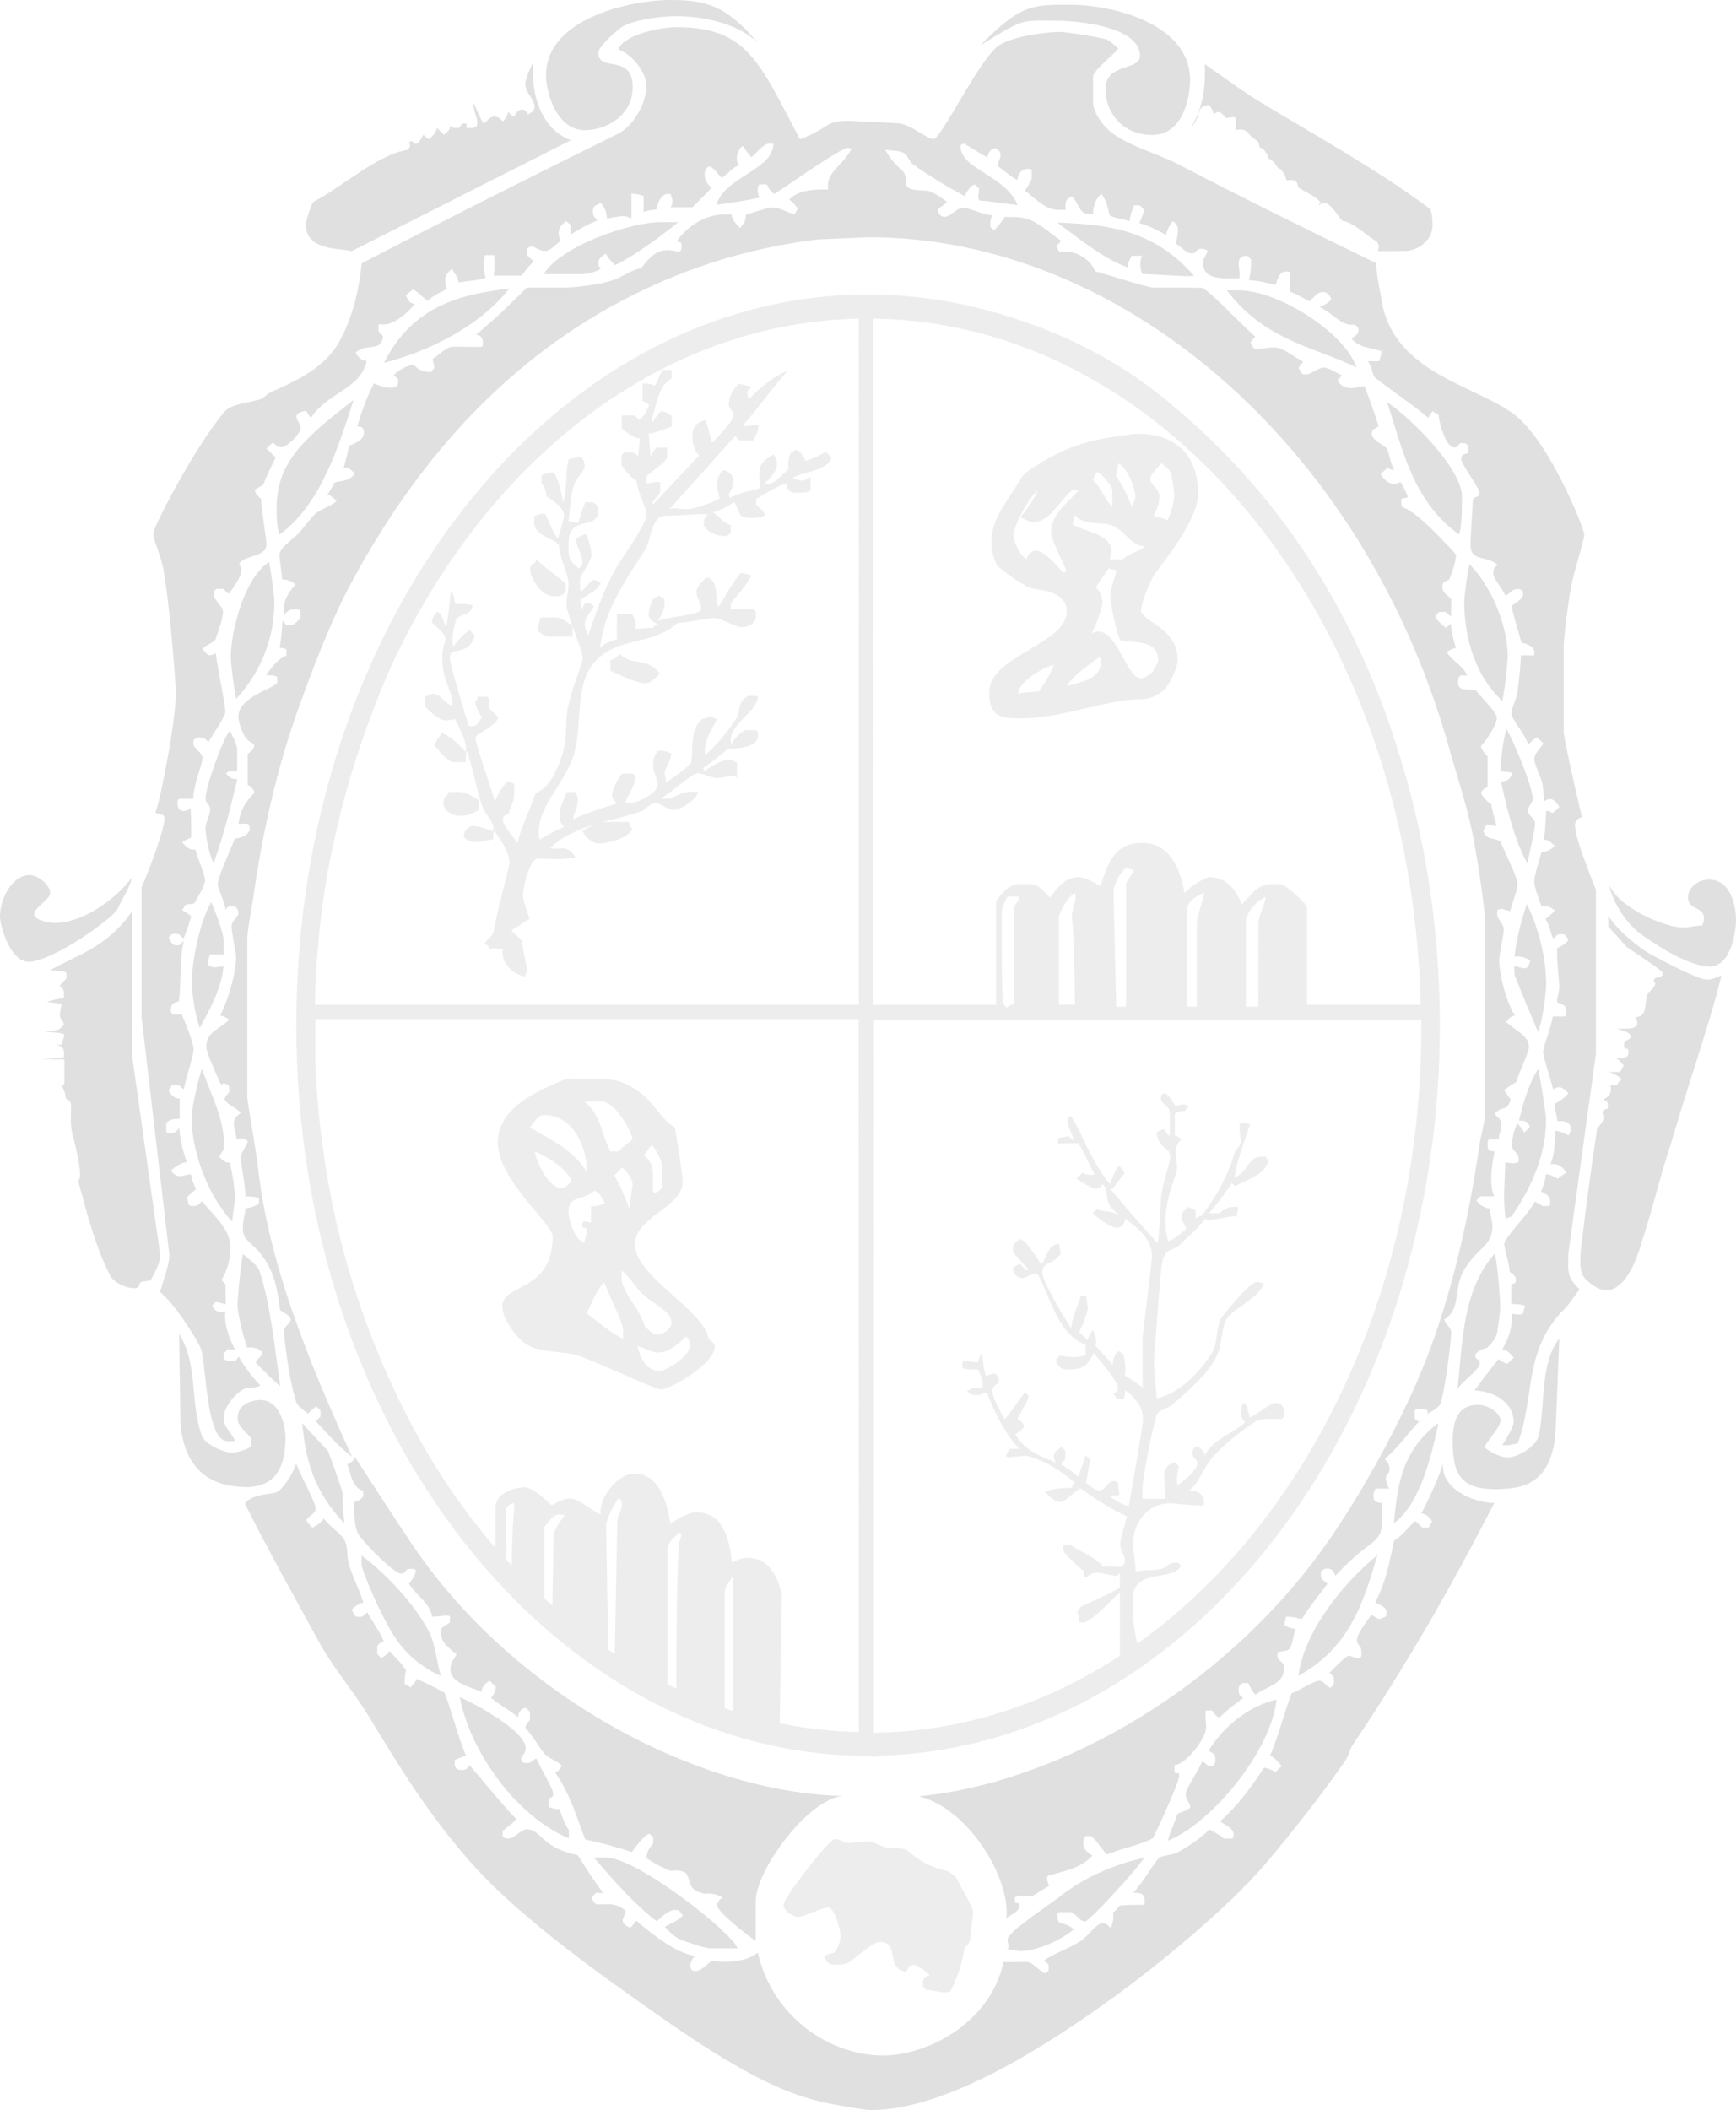 <?xml version="1.0" encoding="UTF-8"?>
<!DOCTYPE svg PUBLIC "-//W3C//DTD SVG 1.1//EN" "http://www.w3.org/Graphics/SVG/1.1/DTD/svg11.dtd">
<svg version="1.1" xmlns="http://www.w3.org/2000/svg" xmlns:xlink="http://www.w3.org/1999/xlink" x="0" y="0" width="289.239" height="351.5" viewBox="0, 0, 289.239, 351.5">
  <g id="Livello_1" opacity="0.803">
    <path d="M4.97,145.771 C1.95,145.748 0,149.829 0,152.605 C0,154.395 1.77,160.218 4.752,160.218 C8.662,160.218 18.922,152.963 19.622,151.345 C20.242,149.903 21.672,147.889 21.962,146.169 C19.182,149.964 13.642,153.752 9.112,153.752 C8.982,153.752 5.692,153.502 5.692,152.232 C5.692,151.262 8.352,149.752 8.362,148.812 C8.342,147.312 6.272,145.782 4.972,145.782 L4.942,145.782 z" fill="#D9D9D9"/>
    <path d="M8.385,161.579 C9.322,161.729 10.393,161.689 11.055,162.019 L11.055,162.989 L9.913,164.209 C10.328,164.717 10.647,164.584 10.647,165.533 C10.647,166.499 10.713,165.979 10.42,166.33 C9.716,166.3 8.565,166.68 7.804,166.88 C8.574,167.05 9.624,167.03 10.304,167.32 C9.534,170.03 10.374,169.58 10.654,170.62 C9.644,172.23 8.174,171.44 7.624,171.86 C8.964,172.01 10.014,171.97 10.714,172.3 C10.664,172.95 10.284,173.72 10.344,174.01 L9.464,174.01 C10.144,174.17 10.664,174.53 10.664,175.42 C10.664,176.36 10.734,175.86 10.434,176.19 L6.874,176.46 L10.724,176.49 L10.724,180.35 C10.674,181.19 10.084,180.67 9.944,180.53 C10.714,181.32 10.934,182.43 10.934,182.88 C11.084,183.27 11.844,183.22 11.844,184.19 C11.844,185.13 11.654,187.57 12.084,188.98 C12.744,191.29 13.354,194.63 13.354,195.6 C13.354,196.52 13.004,196.58 13.084,196.92 C14.534,202.28 15.964,207.93 18.444,212.62 C19.014,213.69 21.154,214.58 22.134,214.58 C23.064,214.58 22.794,214.56 23.064,214.38 C23.244,214.12 23.164,213.78 23.534,213.53 C23.904,213.45 24.674,213.41 25.094,213.26 C25.914,211.81 26.714,210.22 26.694,209.08 L21.974,175.6 L21.974,151.831 C17.874,157.771 12.964,159.015 8.434,161.567 z M9.921,180.542 L9.891,180.512 C9.891,180.512 9.901,180.532 9.921,180.542 z" fill="#D9D9D9"/>
    <path d="M163.313,7.548 C167.585,4.965 169.115,3.988 170.811,3.618 C172.121,3.348 173.471,3.445 176.196,3.445 C177.49,3.429 189.933,3.905 189.933,9.335 C189.896,11.815 184.183,10.425 184.205,14.842 C184.183,18.722 186.963,22.482 192,22.482 C197.11,22.482 198.288,16.192 198.288,13.322 C198.275,3.962 185.482,0.782 178.098,0.782 C171.765,0.782 169.934,0.872 163.312,7.562 z" fill="#D9D9D9"/>
    <path d="M198.355,21.273 C200.265,19.61 199.035,17.616 201.451,17.497 C201.766,17.832 202.083,18.469 202.219,19.011 C202.802,18.603 202.977,18.641 203.341,18.751 C203.699,19.011 204.009,19.304 204.144,19.611 C204.424,19.679 204.724,19.625 205.004,19.571 C205.504,19.474 205.914,19.377 205.934,19.989 L205.934,21.669 C207.674,21.229 208.124,22.376 208.334,22.639 C209.394,23.557 209.714,23.286 209.854,24.533 C210.624,24.747 211.244,25.735 211.374,26.433 C212.014,26.627 212.634,27.433 212.924,27.971 C213.634,28.201 214.194,29.254 214.354,30.043 C216.414,29.776 216.054,30.656 216.324,31.255 C217.484,31.983 219.194,32.671 220.004,33.679 C219.674,33.909 219.854,34.267 219.854,34.267 C219.994,34.072 219.814,33.871 220.754,33.871 C221.724,33.871 222.724,35.721 223.634,36.781 C225.504,37.011 227.454,39.099 229.454,40.285 C229.554,40.605 229.934,40.847 229.554,41.831 L233.864,41.809 C235.954,41.883 238.674,40.294 238.674,37.482 C238.664,36.552 238.634,35.102 238.074,34.662 C229.414,28.212 219.544,22.792 210.034,17.032 C207.104,15.292 203.574,12.622 200.734,10.692 C200.854,14.322 200.564,17.632 198.414,21.292 z" fill="#D9D9D9"/>
    <path d="M90.973,12.591 C90.953,15.379 92.773,21.691 97.421,21.691 C100.763,21.691 105.417,19.461 105.417,14.469 C105.404,8.884 99.713,12.089 99.687,8.785 C99.687,7.815 102.245,5.533 103.447,4.625 C104.989,3.429 109.84,2.69 112.641,2.69 C116.276,2.69 122.701,3.57 126.296,7.17 C120.836,0.65 117.266,0 111.516,0 C105.67,0 90.953,2.81 90.974,12.58 z" fill="#D9D9D9"/>
    <path d="M87.545,14.275 C87.545,15.208 89.067,16.768 89.067,17.705 C89.067,18.675 88.359,18.721 88.022,19.08 C87.722,19.03 87.912,18.27 86.962,18.27 C85.992,18.27 85.822,19.43 85.522,19.43 L84.652,18.67 C84.652,18.67 84.522,19.46 83.832,20.2 C83.542,20.16 83.342,19.43 82.352,19.43 C81.442,19.43 80.862,20.56 80.582,20.58 C79.892,19.49 79.512,18.4 78.912,17.14 C78.772,18.46 79.522,19.43 79.522,20.36 C79.522,21.32 79.192,20.99 78.882,21.32 L77.992,21.32 C77.042,21.32 78.392,20.56 77.432,20.56 C76.462,20.56 77.042,21.31 76.082,21.31 C75.142,21.31 75.642,21.35 75.052,20.93 C74.952,21.86 74.252,22.11 74.002,22.46 L72.792,21.3 C72.652,22.11 71.922,22.89 71.372,23.18 L70.542,22.45 C70.012,23.3 69.812,23.95 69.122,23.95 C68.802,23.59 68.532,23.25 68.102,23.76 C68.532,24.27 68.202,24.75 67.842,24.98 C63.012,25.67 57.082,31.1 52.292,33.57 C51.882,33.82 50.962,36.8 50.962,37.45 C50.962,41.85 56.702,41.25 58.572,41.85 L95.112,23.36 C89.372,21.15 88.442,14.17 88.872,10.26 C88.252,11.51 87.492,13.29 87.492,14.24 z" fill="#D9D9D9"/>
    <path d="M281.249,149.561 C281.232,151.561 283.899,151.007 283.909,152.975 C283.899,153.955 283.514,153.955 283.603,154.192 C282.596,154.152 281.42,154.502 280.493,154.502 C277.183,154.502 269.633,151.152 268.049,147.302 C268.841,150.682 271.089,154.052 273.713,155.842 C277.043,158.192 281.773,161.002 284.863,161.002 C288.43,161.002 289.239,155.212 289.239,153.202 C289.239,151.732 288.753,146.512 284.686,146.512 C283.441,146.512 281.232,147.422 281.249,149.582 z" fill="#D9D9D9"/>
    <path d="M267.988,154.395 C269.116,155.587 270.213,156.825 271.011,157.73 C271.211,157.97 277.077,161.63 277.077,162.13 C277.077,163.04 275.532,162.49 275.532,163.44 C275.532,163.59 276.472,163.79 274.662,165.33 C273.752,166.87 274.782,169.28 272.522,169.43 C273.732,171.94 270.622,171.15 269.432,171.44 C270.392,171.61 271.352,171.88 271.742,172.58 C271.702,173.32 270.572,173.12 270.572,174.08 C270.572,175.04 271.332,174.3 271.332,175.2 C271.332,176.17 270.992,175.84 270.692,176.27 L269.062,176.27 C269.712,176.35 269.872,176.87 270.572,177.51 C270.242,177.76 270.242,178.13 269.922,178.57 L268.092,178.57 C268.872,178.82 269.482,179.15 270.192,179.75 C269.862,180.01 269.422,180.55 269.472,180.79 L268.322,180.79 C268.642,182.48 267.752,182.72 267.162,183.16 C267.572,183.68 267.902,183.16 267.882,184.16 C267.902,185.1 267.562,184.56 267.192,184.96 C266.792,185.32 267.122,185.29 267.132,186.23 C267.112,187.2 266.102,187.69 266.092,188.09 C265.022,194.94 263.322,208.1 263.322,209.08 C263.322,210.04 263.152,211.6 263.812,212.6 C264.632,213.81 266.542,214.96 267.502,214.96 C271.492,214.96 273.302,207.6 273.662,206.47 C275.072,202.31 276.192,197.6 277.452,193.52 C278.422,190.46 279.362,187.28 280.132,184.75 C282.372,177.42 284.992,169.9 286.832,162.48 C285.862,162.8 285.362,163.19 284.402,163.19 C282.712,163.19 274.492,158.73 274.252,158.52 C271.812,156.8 269.772,155.15 267.922,152.55 z" fill="#D9D9D9"/>
    <path d="M103.163,8.278 C105.596,9.262 107.7,12.241 107.7,14.275 C107.722,17.049 105.636,21.003 102.863,22.33 C88.823,29.27 74.31,36.54 60.273,43.86 C59.838,47.88 58.959,52.41 56.603,56.79 C54.165,61.21 49.591,63.33 45.423,65.19 C44.493,65.56 43.903,66.37 43.533,66.46 C41.67,67.08 38.568,67.19 37.345,68.65 C32.245,74.75 25.509,87.92 25.509,88.86 C25.509,89.79 26.933,93.01 27.263,94.97 C28.413,101.78 29.3,114.33 29.3,115.31 C29.3,120 26.9,132.54 25.9,135.34 C26.752,135.84 27.393,135.46 27.402,136.41 C27.392,138.55 23.912,147.25 23.592,147.77 L23.592,169.5 L28.182,208.72 C28.402,210.29 27.332,212.75 26.672,215.23 C29.102,217.22 32.252,222.2 33.352,224.37 C34.422,226.42 34.162,240.11 37.922,240.06 L39.172,240.06 C38.382,238.21 37.282,237.96 37.292,236.1 C37.282,234.49 39.052,232.22 40.622,231.39 C41.272,231.08 42.512,231.3 43.392,230.8 C41.812,229.1 40.702,227.67 39.802,226.01 C39.242,226.44 39.572,226.77 38.622,226.77 C37.652,226.77 37.482,226.39 37.242,226.49 L37.252,225.53 L37.902,224.79 L39.162,224.79 C38.192,223.1 37.182,220.08 37.592,218.46 C35.892,218.79 35.682,218.01 35.352,217.48 L35.962,216.88 L37.612,217.24 L37.582,213.95 L36.872,213.22 C38.042,211.56 38.392,209.17 38.392,207.91 C38.392,204.83 35.952,202.86 33.652,200.1 C33.122,200.56 33.062,200.91 32.112,200.91 C31.152,200.88 31.542,200.63 31.152,199.56 C31.512,198.89 32.242,198.54 32.672,198.08 C32.272,197.18 31.902,196.5 31.842,195.62 C30.572,195.64 29.592,196.59 28.482,195 C29.172,194.36 30.182,193.65 31.122,193.59 C30.362,191.48 30.002,189.65 29.882,187.96 C29.302,188.37 29.442,188.72 28.462,188.72 C27.512,188.72 28.022,188.77 27.702,188.46 L27.702,187.05 C28.402,186.36 29.042,186.42 29.932,186.36 L29.932,183.02 C29.042,182.99 28.442,182.32 28.082,181.68 C28.412,181.39 28.412,181.05 28.712,180.7 L29.732,180.7 L30.612,181.46 C31.122,179.04 32.252,175.77 32.252,174.81 C32.262,173.85 31.122,170.93 30.272,168.93 C29.252,168.99 28.462,169.33 28.462,168.14 C28.472,167.19 29.072,166.99 29.792,166.8 C30.262,163.61 29.832,159.65 30.642,156.76 C30.032,157.16 30.352,157.48 29.422,157.48 C28.452,157.48 28.392,156.39 28.082,156.17 L28.692,155.57 L29.712,155.57 L30.592,156.32 C31.102,155.08 31.492,153.93 31.862,152.69 C31.452,152.21 30.672,151.82 30.332,151.59 C30.662,151.34 30.642,150.97 31.002,150.69 C31.342,150.62 32.142,150.6 32.422,150.43 C32.982,149.38 34.152,147.58 34.152,146.62 C34.152,145.7 33.002,143.15 32.542,141.52 C31.492,141.67 30.792,140.89 30.342,140.24 L31.852,139.52 C31.862,137.9 31.862,136.37 31.762,134.65 C30.592,135.52 29.582,135.09 29.582,133.9 C29.582,132.93 29.532,133.46 29.822,133.08 L32.192,133.08 C32.232,130.65 33.752,127.25 33.752,126.29 C33.752,125.33 32.222,124.75 32.222,123.83 C32.222,122.86 32.572,123.18 32.872,122.85 L33.872,122.85 L34.732,123.61 C35.652,121.98 37.562,119.43 37.542,118.49 C37.542,117.54 36.412,112 35.922,108.81 C34.552,109.58 34.622,108.92 33.732,108.18 C34.082,107.54 35.202,107.21 35.842,106.67 C36.372,105.26 37.162,102.88 37.162,101.92 C37.162,100.98 35.642,100.01 35.642,99.08 C35.642,98.13 35.992,98.33 35.972,98.1 L37.282,98.1 C37.602,98.42 37.742,98.87 38.212,98.84 C39.022,97.65 40.212,96.03 40.212,95.07 C40.212,94.13 39.812,94.16 39.892,93.8 C41.142,92.38 44.392,92.76 44.392,90.69 C44.392,89.73 43.622,85.36 43.472,83.1 C42.792,82.54 42.462,81.96 42.462,81.64 C42.802,81.31 43.552,80.96 43.842,80.77 C44.402,79.32 45.132,77.83 45.922,76.21 L44.402,74.71 L45.422,73.74 C45.742,73.77 45.922,74.5 46.892,74.5 C47.812,74.5 50.102,72.24 50.112,71.29 C50.102,70.29 48.042,68.89 50.992,68.43 C51.292,68.76 51.292,69.13 51.832,69.58 C54.592,65.31 60.002,64.96 61.102,60.13 C60.182,60.07 59.602,59.4 59.242,58.76 C61.012,57.02 63.422,58.79 63.812,56.09 C63.812,55.71 63.052,55.71 63.052,54.74 C63.052,53.79 62.992,54.29 63.292,53.95 C65.072,54.61 67.852,52.21 69.132,50.64 C68.192,50.53 67.962,49.9 67.612,49.23 C67.942,48.96 68.562,48.26 68.892,48.26 C69.602,48.62 70.722,49.74 71.222,50.15 C72.492,48.96 73.622,48.62 74.462,48.13 C73.972,46.86 73.982,45.65 75.352,44.81 C75.612,45.48 76.372,46.17 76.422,47.04 C78.502,46.72 79.652,46.72 80.922,46.27 C80.522,44.97 80.522,43.56 80.842,42.51 L82.322,42.51 C82.442,43.54 82.442,44.6 82.282,45.91 L86.902,45.91 C87.742,44.75 88.482,44 88.922,43.52 C88.482,43.01 87.772,42.93 87.782,42 C87.782,41.04 88.092,41.33 88.422,41.02 C89.092,41.04 89.872,41.81 90.812,41.81 C91.782,41.81 92.602,40.62 93.462,40.14 C92.682,38.83 93.142,37.59 94.362,36.84 L95.062,37.48 L95.062,39.1 C96.812,37.95 98.282,37.23 99.532,36.71 C99.102,36.17 98.792,36.1 98.772,35.15 C98.772,34.2 99.452,34.17 100.102,33.8 C100.762,34.53 101.092,35.52 101.142,36.41 C103.682,35.98 103.672,35.77 105.202,36.36 L105.202,32.24 C106.602,32.31 106.972,32.68 107.232,32.61 L107.232,35.31 C108.212,34.94 108.892,34.98 109.392,34.89 C109.522,33.41 110.492,32.3 111.172,32.3 C112.112,32.27 111.792,32.6 111.792,32.6 C112.132,33.31 112.152,33.84 111.722,34.52 L115.382,34.52 L118.552,31.34 C117.742,30.45 117.402,30.02 117.402,29.04 C117.402,28.11 117.972,27.72 118.302,27.72 C119.042,28.08 119.752,29.19 120.242,29.61 C121.522,28.84 122.162,27.71 123.082,27.61 C122.592,26.83 122.582,25.38 123.692,24.3 C124.322,24.98 124.672,25.75 125.222,26.18 C126.492,24.98 127.302,23.91 128.272,23.91 C129.232,23.91 128.832,24.2 128.832,24.2 C128.502,28.41 120.762,29.46 119.362,34.12 C121.812,33.79 124.112,33.44 126.522,32.93 C126.152,32 126.152,31.4 126.462,30.73 L127.762,30.73 C128.092,31.39 128.622,32.29 129.072,32.26 C130.352,31.54 139.992,24.66 141.182,24.66 C142.122,24.66 141.772,24.93 141.772,24.93 C140.322,27.72 137.482,28.74 137.992,31.58 C135.942,31.54 133.112,31.54 131.472,33.25 C132.342,33.78 132.662,34.51 132.982,34.75 C132.662,34.99 132.662,35.38 132.362,35.7 C130.942,35.3 129.742,34.55 128.802,34.55 C127.862,34.55 125.902,35.3 124.272,35.76 C124.182,36.97 124.092,37.01 123.272,37.98 C122.672,37.29 121.942,36.65 121.902,35.72 L120.642,35.72 C118.022,35.7 114.852,37.25 112.812,40.09 C113.232,40.59 113.572,40.07 113.572,41.01 C113.562,42.09 113.112,41.93 112.262,41.78 C111.662,41.67 110.852,41.56 109.872,41.9 C108.692,42.29 107.512,43.77 106.792,44.71 C105.382,44.84 103.952,45.99 102.282,46.61 C99.732,47.52 95.252,47.9 94.282,47.9 L87.792,47.9 C85.072,50.6 82.032,53.61 79.312,55.73 C79.872,55.86 80.442,56.07 80.452,57.02 C80.432,57.95 80.502,57.44 80.182,57.79 L75.362,57.75 C74.412,57.78 72.932,59.3 72.102,59.76 C72.062,60.23 72.462,60.92 72.322,61.31 C72.092,61.67 71.792,61.98 71.792,61.98 C69.532,61.95 69.302,60.82 68.832,60.82 C67.892,60.82 66.412,61.63 65.602,62.51 C66.052,63.02 66.372,62.7 66.352,63.67 C66.352,64.34 65.882,64.61 65.222,64.59 C64.272,64.61 63.202,64.27 62.302,63.87 C61.032,66.25 60.272,68.57 59.532,71.01 C60.072,71.09 60.642,71.09 60.642,72.04 C60.652,73.42 58.842,73.9 58.112,74.31 C57.992,75.43 57.612,76.53 57.282,77.88 C58.092,77.74 58.522,78.35 59.122,78.9 C58.052,80.28 56.972,80.01 55.772,80.37 C55.352,81.07 55.002,81.79 54.562,82.37 C55.132,82.49 55.772,83.19 56.092,83.45 C55.012,84.45 53.232,84.87 52.452,85.67 C51.242,86.86 50.082,88.73 48.912,89.6 C47.252,90.96 46.562,91.8 46.562,92.39 C46.572,93.34 46.942,95.23 46.992,96.5 C47.872,96.56 48.882,96.83 49.222,97.47 C48.062,98.47 46.812,100.83 47.462,102.27 C48.022,101.82 48.092,101.49 49.052,101.51 C49.982,101.51 49.662,101.44 50.022,101.77 L50.022,103.11 C49.342,103.43 49.232,104.17 48.272,104.17 C47.332,104.17 47.652,103.87 47.072,103.41 C46.942,104.76 46.962,105.87 46.602,107.9 C47.132,107.97 47.372,107.91 47.722,108.23 L47.722,109.2 C46.102,109.84 45.242,111.33 44.292,112.42 C45.242,112.54 45.852,112.48 46.182,112.79 L46.182,113.8 C44.892,114.98 39.722,116.22 39.722,119.4 C39.722,120.36 40.372,122.13 40.992,122.98 C41.452,123.63 42.352,123.8 42.352,124.18 C42.352,124.93 41.672,125.15 41.262,125.63 L41.262,130.73 C42.092,131.17 42.372,131.78 42.382,132.09 C40.232,134.21 39.972,135.8 39.732,137.22 C39.972,137.23 40.202,137.22 40.402,137.21 C41.142,137.17 41.602,137.13 41.602,138.05 C41.602,139.01 40.262,139.59 39.122,139.72 C38.212,141.98 36.282,146.22 36.282,147.19 C36.282,148.14 37.412,150.06 37.602,151.57 C37.822,151.18 37.822,150.98 38.752,150.98 C39.722,150.98 39.722,151.94 39.722,152.3 C39.352,153 38.582,153.47 38.582,154.41 C38.582,155.35 39.332,158.59 39.332,159.55 C39.302,162.2 38.052,166.35 36.702,169.2 C37.232,169.25 37.862,169.58 38.182,169.86 C36.722,171.42 34.372,171.75 34.372,174.4 C34.372,175.34 35.912,178.64 36.812,180.68 C37.362,180.27 37.852,180.62 38.182,180.94 L38.182,181.95 C37.852,182.28 37.422,182.77 37.432,183.2 C38.222,184.37 39.362,184.37 40.092,185.41 C39.762,185.69 38.952,186.19 38.952,187.16 C38.952,188.08 39.332,188.85 39.422,189.77 C40.372,189.43 40.902,189.75 41.272,190.09 C41.232,190.77 40.102,191.92 40.102,192.86 C40.102,193.82 40.862,197.23 40.902,199.27 C41.802,199.33 42.472,199.3 43.162,199.62 L43.132,200.55 C42.462,200.88 41.802,201.25 40.892,201.28 C40.852,202.19 40.462,203.33 40.462,204.3 C40.462,206.47 41.042,206.27 43.042,208.41 C45.922,211.61 46.272,215.46 46.672,218.27 C47.412,218.72 48.092,219.01 48.452,219.75 C48.432,220.47 47.312,220.85 47.312,221.78 C47.312,222.72 48.132,229.76 49.322,233.45 C49.582,234.34 50.802,235.02 51.292,235.5 C51.822,235.02 52.442,234.31 52.712,234.31 L53.402,234.97 L53.402,235.97 L52.612,236.76 C54.592,238.83 56.502,241.1 58.642,242.65 C51.272,226.45 44.772,210.44 42.992,194.52 C42.552,190.73 41.202,183.64 41.202,182.71 L41.202,156.21 C41.202,155.26 41.872,151.62 42.232,149.35 C43.692,138.84 46.172,127.78 49.802,117.79 C51.942,111.84 54.902,104.01 58.032,98.02 C67.982,79.18 81.822,62.35 101.242,51.39 C112.802,44.87 124.482,41.33 136.192,39.89 L144.732,39.52 C186.392,39.52 226.622,73.44 241.122,123.49 C242.382,128.05 244.005,132.93 245.052,137.55 C246.245,142.77 247.472,152.5 247.482,153.42 L247.472,185.5 C247.472,186.44 246.722,189.18 246.432,191.14 C244.827,202.34 241.937,215.54 237.452,226.88 C233.932,235.74 228.002,246.83 222.242,255.35 C204.852,281.16 176.282,297 153.082,299.23 C161.482,301.29 168.415,313.04 167.665,319.55 C168.655,318.75 169.845,318.44 169.845,317.47 C169.835,316.54 169.085,317.47 169.085,316.54 C169.065,315.6 169.415,316.11 169.695,315.77 C170.425,315.78 171.135,315.78 171.975,315.88 C172.795,315.38 173.925,314.65 174.785,314.14 C174.395,313.22 174.315,312.69 174.665,312.43 C177.025,311.77 180.185,311.21 182.005,309.1 C181.145,308.57 180.475,307.99 180.505,307.02 C180.505,306.08 180.865,306.08 180.805,305.86 L181.755,305.86 C182.855,306.62 183.205,307.73 184.455,308.91 C187.225,307.78 189.895,307.39 192.095,306.21 C193.795,302.73 196.465,296.76 196.465,295.8 C196.465,295.33 196.285,295.36 196.095,295.38 C195.905,295.41 195.705,295.43 195.685,294.94 L195.685,294.03 C197.575,293.9 200.415,290.17 200.895,288.24 C201.125,287.14 200.645,285.99 200.935,284.93 L201.935,284.93 C202.245,285.29 202.755,286.11 203.215,286.07 C204.775,284.54 205.895,283.77 207.115,282.89 C206.695,282.34 206.37,282.48 206.37,281.53 C206.37,280.59 206.69,280.73 207,280.37 L207.98,280.37 C208.3,281.06 208.69,281.86 209.19,282.3 C211.22,280.78 213.97,280.63 213.97,277.74 C213.97,276.77 212.82,276.77 212.84,275.82 C212.84,275.2 212.8,275.22 212.87,275.23 C212.91,275.24 212.98,275.24 213.09,275.16 C213.81,275.05 214.7,274.98 214.94,274.57 C215.49,273.44 215.46,272.3 215.85,271.35 C214.93,271.25 214.3,270.93 213.956,270.66 L214.296,269.29 C216.076,269.35 216.446,269.72 216.908,269.69 C218.118,267.73 219.628,265.85 221.188,263.84 C220.768,263.31 220.058,263.27 220.058,262.31 C220.058,261.34 220.388,261.68 220.678,261.34 C220.908,261.34 222.018,260.92 222.478,262.5 C229.218,255.22 230.328,257.94 230.288,251.99 L230.308,250.37 C229.388,250.33 228.808,250.13 228.828,249.2 C228.808,248.25 229.218,248.25 229.138,247.98 L231.438,247.98 C230.168,245.19 231.518,246.07 231.518,244.63 C231.518,243.68 230.758,243.29 230.748,243 C232.978,241.14 234.491,238.85 236.458,236.76 C235.908,236.62 235.698,236.62 235.698,235.7 C235.698,234.75 235.648,235.06 235.942,234.75 L237.242,234.75 C238.172,234.75 237.752,235.53 237.752,235.53 C238.662,235.11 239.952,234.34 240.122,233.48 C241.042,229.74 241.792,222.93 241.792,222 C241.792,221.03 240.662,220.49 240.642,219.77 C243.412,218.21 242.222,214.61 243.782,211.81 C246.112,207.75 248.652,207.63 248.652,204.3 C248.652,203.33 248.272,202.18 248.222,201.33 C246.962,201.15 246.332,200.48 245.992,199.96 L246.632,199.28 L248.952,199.28 C248.012,197.2 248.642,193.76 249.002,191.8 C248.082,191.72 247.882,191.73 247.882,190.78 C247.882,189.83 247.832,190.13 248.142,189.78 L249.732,189.78 C249.782,188.5 250.172,188.31 250.172,187.34 C250.172,186.41 249.392,186.11 249.032,185.48 C250.502,184.04 251.062,185.3 251.702,183.12 C251.272,182.65 250.872,181.87 250.552,181.64 C251.272,181.04 251.982,180.67 252.642,180.23 C253.212,178.27 254.722,175.35 254.742,174.41 C254.722,172.46 252.642,171.83 250.942,170.23 C251.272,169.96 251.502,169.26 252.432,169.17 C251.022,167.13 249.802,162.42 249.792,159.94 C249.792,158.97 250.552,155.76 250.552,154.83 C250.552,153.88 249.402,153.11 249.422,152.16 C249.4,151.19 249.722,151.72 250.052,151.36 C250.37,151.36 251.142,151.76 251.632,151.74 C252.072,150.09 252.852,148.16 252.852,147.23 C252.852,146.26 250.922,142.41 249.992,140.17 C249.052,139.5 247.502,140.04 247.112,138.32 C247.442,138.02 247.442,137.66 247.732,137.32 L249.372,137.63 C249.022,136.3 248.642,135.2 248.482,133.99 C247.812,133.56 247.112,132.86 246.762,132.17 C246.762,131.8 247.312,131.22 247.852,131.17 L247.852,126.01 C247.072,125.21 246.752,124.57 246.732,124.28 C247.312,123.77 249.422,120.81 249.392,119.64 C249.412,118.69 247.082,116.46 245.892,115 C245.072,114.88 244.302,114.88 243.572,114.75 C243.242,114.54 242.932,114.51 242.932,113.55 C242.932,112.58 243.322,112.78 243.252,112.51 L244.452,112.51 C243.702,110.79 241.822,110.04 241.062,108.62 C241.392,108.34 242.022,108.02 242.562,107.95 C242.192,106.63 241.822,105.18 241.712,103.88 L240.892,104.61 C240.262,103.92 239.162,103.28 239.162,102.6 L239.792,101.93 L240.802,101.93 L241.762,102.7 L241.789,99.78 C241.019,98.98 240.309,98.72 240.329,97.78 C240.309,96.81 240.609,97 241.419,96.56 C241.849,95.76 242.609,93.4 242.599,92.44 C242.609,92.3 236.399,85.46 234.129,84.69 C233.769,84.48 233.469,84.64 233.469,83.69 C233.469,82.74 233.349,83.28 234.599,82.82 C234.229,81.9 233.849,81.12 233.319,80.26 C231.639,81.49 230.169,79.28 230.039,78.96 C230.379,78.69 231.019,77.98 231.299,77.94 C231.639,78.3 232.279,78.3 232.279,78.3 C231.559,76.91 231.579,75.81 231.019,74.63 C229.999,73.83 228.559,73.2 228.559,72.26 C228.559,71.32 229.259,71.45 229.699,70.99 C228.919,68.6 228.159,66.29 227.309,64.31 C225.659,64.66 223.869,65.15 222.849,63.36 L223.609,62.52 C223.039,62.38 221.519,61.23 220.549,61.23 C219.619,61.23 218.459,62.38 217.526,62.38 C216.576,62.38 216.726,61.67 216.376,61.35 C216.376,61.07 216.726,60.81 217.136,60.26 C215.496,59.35 213.936,58.13 212.796,57.92 C212.196,57.83 211.496,57.91 210.816,57.99 C210.176,58.06 209.546,58.14 209.016,58.07 C208.686,57.83 208.386,57.23 208.376,56.95 L209.146,56.08 C206.406,53.68 201.096,47.93 200.166,47.93 L192.266,47.9 C191.316,47.94 185.426,46.03 182.456,45.17 C181.906,43.55 179.316,41.38 176.646,42.04 C176.356,41.85 176.056,41.27 176.026,40.98 L176.796,40.12 C172.916,37.25 171.916,36.13 168.586,36.14 L167.366,36.14 C166.946,37 166.206,37.69 165.596,38.41 L164.996,37.76 C165.016,37.06 164.946,36.46 165.356,35.87 C163.686,35.74 161.376,34.59 160.436,34.59 C159.486,34.59 158.366,36.12 157.406,36.12 C156.446,36.12 156.256,35.17 156.216,34.86 C156.586,34.54 157.336,34.17 157.776,33.62 C156.556,32.7 155.326,31.93 154.566,31.78 C153.526,31.62 150.926,31.98 150.946,30.41 C150.926,27.73 149.806,28.9 147.476,24.97 C148.826,25.08 149.996,25.1 150.626,25.53 C151.256,25.94 151.656,27.03 151.866,27.18 C154.726,29.31 157.896,31.12 160.696,32.66 C161.186,31.81 161.776,30.77 162.446,30.75 L163.126,31.42 C163.116,32.14 162.786,33.02 163.226,33.42 C164.826,33.47 166.326,33.82 169.546,34.15 C167.526,29.13 159.786,28.16 160.056,24.2 C160.386,23.88 160.626,23.94 160.626,23.94 C162.056,24.67 163.596,25.84 164.536,26.2 C164.636,25.26 165.196,24.71 165.916,24.71 C167.576,25.67 166.076,26.86 166.266,27.67 C167.366,28.47 168.136,29.24 169.486,30 C169.6,29.09 170.156,28.14 171.086,28.14 C172.076,28.14 171.556,28.07 171.888,28.39 L171.888,29.81 C171.528,30.52 171.168,31.23 170.728,31.77 C172.238,32.76 174.102,35 176.301,34.94 L177.583,34.94 C177.243,33.04 178.328,32.88 178.563,32.7 C180.238,34.43 179.587,35.83 182.123,35.65 C182.093,34.96 182.303,33.24 183.513,32.3 C184.543,33.68 184.573,34.84 184.913,35.92 C186.103,36.47 187.236,36.47 188.203,36.85 C188.276,35.95 188.653,34.88 188.943,34.21 L189.903,34.21 L190.583,34.88 C190.583,35.55 190.213,36.24 189.823,37.15 C191.453,37.64 192.923,38.38 194.283,39.14 C194.383,38.6 194.783,37.5 195.363,36.88 C196.953,37.54 195.983,39.79 195.903,40.59 C196.773,41.06 197.603,42.21 198.563,42.21 C199.506,42.21 199.117,41.45 200.093,41.45 C201.043,41.45 201.043,41.84 201.243,41.77 C200.857,42.73 200.453,42.96 200.453,43.92 C200.453,46.43 203.463,46.4 205.323,46.36 C205.803,46.35 206.203,46.34 206.463,46.38 C206.873,44.96 205.373,42.69 207.793,42.57 L208.443,43.22 C208.443,44.28 208.443,45.34 208.073,46.68 C209.773,46.75 211.233,47.13 212.523,47.48 C212.853,46.38 213.293,45.23 214.153,45.23 C215.113,45.23 214.583,45.18 214.943,45.5 C214.923,46.56 214.943,47.72 214.963,48.58 C216.193,49.06 217.303,49.77 218.193,50.19 C219.053,49.36 219.503,48.65 220.433,48.65 C221.388,48.68 221.773,49.61 221.813,49.93 C221.083,50.62 220.433,50.96 219.863,51.11 C222.493,52.53 223.513,54.325 225.713,54.09 C226.033,54.33 226.353,54.57 226.353,54.97 C226.343,55.74 225.633,55.97 225.213,56.48 C226.493,57.88 228.043,57.88 230.173,58.48 C230.123,59.522 229.763,59.91 229.823,60.16 L227.873,60.16 C228.683,61.18 228.603,62.52 229.153,62.95 C231.973,65.15 235.163,67.27 238.013,69.62 C238.143,69.03 238.463,68.79 238.723,68.49 C238.923,68.79 239.343,68.79 239.681,69.11 C239.681,69.95 240.811,74.54 242.311,74.54 C243.271,74.54 242.691,73.81 243.651,73.81 C244.611,73.81 244.291,74.13 244.611,74.41 L244.611,75.41 C244.281,75.713 243.461,75.48 243.461,76.45 C243.461,77.39 246.491,81.2 246.491,82.13 C246.491,83.08 245.381,82.52 245.381,83.48 C245.361,84.4 244.991,89.74 244.991,90.69 C244.985,93.684 247.775,92.454 249.541,94.13 C249.221,94.38 248.791,94.5 248.791,95.46 C248.791,96.41 250.311,97.98 250.821,99.24 C251.711,98.84 251.851,98.13 252.778,98.13 C253.738,98.11 253.418,98.452 253.758,98.76 C253.918,99.68 252.498,100.51 251.848,100.88 C252.228,102.91 252.978,105.18 253.498,107.04 C254.268,107.24 255.648,107.64 255.648,108.6 C255.648,109.53 255.348,109.17 255.348,109.17 L253.398,109.17 C253.343,111.25 253.048,113.51 252.808,115.42 C252.652,116.55 251.828,117.91 251.818,118.86 C251.828,119.81 254.103,122.31 254.608,123.98 C255.178,123.55 255.818,122.85 256.098,122.84 L257.148,123.85 C256.788,124.48 255.638,125.5 255.638,126.44 C255.638,127.43 256.818,129.53 257.008,130.69 C257.148,131.44 257.148,132.55 257.268,133.5 C258.328,132.703 259.068,133.223 259.818,134.42 C259.488,134.7 258.858,135.42 258.568,135.43 C258.258,135.08 257.618,135.08 257.618,135.08 C257.528,136.37 257.528,137.842 257.228,139.92 C258.008,139.79 258.438,140.39 259.058,140.93 C258.338,141.54 257.718,141.9 256.838,141.91 C256.398,143.53 255.628,145.88 255.628,146.83 C255.628,147.79 256.388,149.75 256.828,150.97 C257.918,150.94 258.068,150.94 259.048,151.65 C258.678,152.27 257.938,152.6 257.508,153.09 C258.298,154.34 258.278,155.48 258.818,156.33 C259.358,155.93 259.218,155.61 260.178,155.61 C261.138,155.61 260.988,156.29 261.308,156.56 C260.952,157.222 260.268,157.52 259.428,157.95 C259.408,161.1 259.798,163.39 259.798,164.36 C259.798,165.28 259.408,166.07 259.428,166.93 C260.278,167.38 260.938,167.392 260.928,168.35 C260.938,169.28 260.988,168.96 260.688,169.32 L258.718,169.32 C258.268,171.75 257.118,174.27 257.118,175.18 C257.118,176.152 258.268,179.42 258.768,181.48 C260.052,180.55 260.698,181.59 261.308,182.08 C260.95,182.72 259.878,183.41 259.068,183.86 C259.018,184.714 259.41,185.88 259.468,186.77 C261.168,186.602 261.688,187.26 261.692,187.96 C261.682,188.89 261.312,188.89 261.392,189.133 C260.412,188.723 259.592,188.333 259.092,188.373 C259.042,190.403 259.042,192.243 258.322,193.973 C259.622,193.633 260.722,194.753 260.932,195.333 C260.622,195.623 259.842,196.003 259.582,196.353 C258.922,195.973 258.072,195.583 257.562,195.623 C257.502,196.513 257.132,197.563 256.762,198.463 C257.602,198.963 258.262,199.183 258.262,200.103 C258.262,201.093 258.312,200.563 258.002,200.913 L256.972,200.913 C256.692,200.573 256.302,200.573 255.752,200.153 C254.472,202.483 250.632,206.203 250.632,207.183 C250.632,208.113 251.412,210.223 251.522,211.813 C251.822,212.213 252.562,212.303 252.562,213.263 C252.542,214.223 251.802,213.42 251.802,214.363 L251.802,217.213 C252.712,217.263 253.402,217.233 254.082,217.52 L253.732,218.85 C253.192,219.05 252.802,218.98 252.452,218.92 C252.232,218.88 252.022,218.84 251.822,218.86 C252.052,220.9 251.492,222.69 250.292,224.78 C251.112,224.85 251.802,225.64 252.192,226.17 L251.152,227.18 C250.852,227.16 250.212,226.83 249.672,226.39 C248.402,228 246.892,229.92 245.692,231.61 C249.392,231.83 252.192,233.9 252.192,236.83 C252.172,237.83 251.062,239.42 250.292,240.75 C251.592,240.85 252.362,240.47 252.862,240.45 C255.832,232.525 253.732,224.95 260.712,217.98 C261.712,216.98 262.382,215.7 263.212,214.78 C260.752,212.64 261.342,211.1 261.292,208.89 L265.892,175.59 L265.892,148.231 C265.892,148.081 262.442,139.841 262.442,137.741 C262.442,137.601 262.172,136.531 263.572,136.121 C262.442,131.411 260.532,122.871 260.532,121.901 L260.532,107.541 C260.532,106.599 261.202,100.601 261.782,97.641 C262.292,94.971 263.962,89.991 263.962,89.031 C263.952,88.101 258.422,74.161 252.712,69.381 C246.622,64.301 232.172,62.451 230.182,50.011 C229.912,48.141 229.312,45.841 229.302,43.841 C218.202,38.431 206.972,32.941 196.142,27.271 C192.062,25.181 186.282,23.931 183.702,20.591 C182.982,19.651 182.132,18.201 182.132,17.251 L182.132,12.751 C182.132,11.831 185.132,9.431 186.322,8.151 C185.492,7.271 184.682,6.641 184.262,6.531 C181.662,5.921 177.562,5.321 176.622,5.321 C173.742,5.321 168.112,6.211 166.232,7.711 C162.822,10.449 156.822,23.171 155.492,23.171 C154.522,23.171 151.502,20.581 149.602,20.531 C143.132,20.231 142.152,20.131 141.212,20.131 C137.412,20.131 138.162,21.371 133.292,23.201 C126.552,10.551 124.672,4.521 112.672,4.521 C110.062,4.521 103.892,5.781 103.002,8.241 M90.583,45.671 L96.793,45.671 C97.713,45.701 99.203,45.291 100.073,44.811 C99.253,43.731 99.773,42.931 100.946,42.271 C101.236,42.921 102.016,43.741 102.496,44.161 C105.834,42.541 110.22,39.261 113.011,37.011 L110.051,37.011 C105.095,37.011 93.591,40.851 90.571,45.661 M187.876,44.531 C187.976,43.611 188.316,42.961 188.589,42.604 L190.249,42.604 C189.893,43.54 189.893,44.804 190.339,45.657 C193.109,45.677 196.149,46.072 198.969,45.977 C192.009,37.933 183.829,37.39 176.169,37.077 C180.059,39.957 183.909,43.127 187.876,44.527 M63.983,60.431 C71.063,58.639 79.703,54.584 84.863,48.061 C77.099,48.991 68.84,50.746 63.98,60.429 M206.453,48.371 L204.393,48.371 C210.947,56.831 218.676,57.638 226.01,61.217 C223.986,55.221 212.77,48.371 206.5,48.371 L206.452,48.371 M46.083,84.681 C46.083,85.624 46.083,87.801 46.577,89.041 C53.667,83.931 56.617,73.579 58.917,66.641 C50.174,73.301 46.077,77.331 46.087,84.679 M243.113,89.041 C243.199,88.483 243.588,88.111 243.588,82.773 C243.642,77.953 234.413,69.048 231.103,67.006 C233.623,74.491 235.283,83.494 243.113,89.042 M38.453,109.431 C38.453,110.357 38.856,114.027 39.347,116.441 C43.647,111.737 45.691,106.045 45.717,100.466 C45.717,99.511 45.313,96.063 44.82,93.61 C40.35,96.59 38.452,105.88 38.452,109.43 M243.972,100.46 C243.972,105 245.162,111.96 250.312,116.8 C250.802,114.37 251.192,110.17 251.202,109.21 C251.202,104.54 248.702,97.9 244.852,93.99 C244.332,96.05 243.962,99.49 243.962,100.45 M250.082,128.54 C251.012,128.6 251.602,128.54 251.962,128.84 C251.572,129.9 250.982,130.13 250.062,130.2 C251.092,134.64 252.242,139.8 254.462,143.8 C254.992,141.4 255.762,138.1 255.762,137.18 C255.762,136.2 254.612,136.01 254.592,135.08 C254.592,134.14 255.362,133.94 255.362,132.97 C255.362,130.88 251.672,122.27 250.952,121.39 C250.412,123.82 250.042,126.11 250.072,128.53 M34.252,132.97 C34.252,133.93 35.012,133.93 35.012,134.9 C35.012,135.83 34.252,136.97 34.252,137.93 C34.262,138.86 34.632,141.8 35.582,143.82 C37.272,139.1 38.432,134.53 39.542,129.79 C38.472,129.76 38.142,129.49 37.662,128.82 C37.992,128.54 38.542,128.18 39.512,128.56 L39.512,125.04 C39.542,124.07 38.792,122.63 38.272,121.73 C37.102,123.18 34.262,131.02 34.242,132.96 M31.952,163.8 C31.952,164.73 32.352,168.8 33.292,171.2 C34.502,168.9 36.892,165 37.232,161 C36.802,160.98 36.502,161.02 36.252,161.07 C35.682,161.16 35.392,161.26 34.582,160.66 C34.612,159.97 34.992,159.22 34.932,158.98 L37.242,158.98 L37.242,156.6 C37.272,155.64 36.102,152.28 35.182,150.27 C33.192,153.7 31.932,160.49 31.932,163.8 M252.342,159.38 C253.362,159.21 254.352,159.55 254.962,160.07 C254.932,160.36 254.622,160.97 254.282,161.3 C253.232,161.3 252.852,160.93 252.302,160.96 L252.322,162.28 C253.452,165.37 254.952,168.78 256.282,171.96 C257.222,169.16 257.612,164.9 257.612,163.93 C257.612,159.85 256.422,154.59 254.382,150.62 C253.422,153.42 252.652,156.5 252.332,159.34 M31.912,186.19 C31.912,191.33 34.352,198.86 38.672,203.49 C38.782,202.18 39.162,200.27 39.142,199.32 C39.152,198.38 38.782,195.68 38.292,193.64 C37.502,193.81 37.102,193.19 36.482,192.69 C36.812,192.43 36.812,192.03 37.222,191.6 C37.812,187.07 34.962,182 33.642,178 C32.702,180.81 31.912,185.24 31.912,186.18 M253.082,186.67 C254.532,186.6 254.602,187.19 254.912,187.66 L253.992,188.67 C253.742,188.33 253.352,187.56 252.802,187.15 C252.282,188.01 251.902,189.81 251.902,190.76 C251.902,191.7 253.032,192.08 253.032,193.03 C253.032,193.98 252.692,193.66 252.692,193.66 C252.162,193.86 251.772,193.79 251.432,193.72 C251.202,193.67 251.002,193.62 250.792,193.66 C250.732,196.85 250.362,199.9 250.872,203.1 C251.452,202.68 251.812,202.68 251.812,202.68 C255.502,197.38 257.592,191.91 257.592,186.54 C257.592,185.63 256.822,180.82 256.302,178.02 C254.562,180.76 253.802,183.85 253.072,186.66 M242.862,231.27 C244.232,229.66 246.542,228.06 246.542,227.09 C246.542,226.12 245.782,226.7 245.802,225.77 C245.782,225.27 246.972,224.71 247.812,224.49 C248.392,223.99 249.362,222.75 249.442,221.98 C249.672,220.46 249.982,218.52 249.962,217.56 C249.962,216.63 249.572,210.86 249.052,208.81 C243.552,215.08 243.732,223.67 242.842,231.26 M39.583,217.481 C39.553,218.411 40.343,222.098 41.183,224.487 C42.749,224.3 43.601,224.987 43.76,225.457 C43.408,226.129 42.596,226.577 42.636,227.037 C43.833,228.257 45.346,229.777 46.706,230.94 C45.746,224.38 45.076,217.28 43.226,211.68 C42.942,210.79 41.426,209.72 40.466,208.9 C39.966,211.72 39.576,216.52 39.576,217.48 M30.066,237.26 C30.826,245.22 35.476,247.71 41.106,247.71 C46.063,247.71 47.576,244.08 47.573,239.54 C47.577,237.53 46.683,233.25 43.388,233.21 C42.623,233.24 39.583,233.5 39.583,236.27 C39.553,237.05 40.158,237.88 41.871,239.57 L41.871,240.95 C40.817,241.62 39.398,241.98 38.431,241.98 C37.621,241.98 34.161,240.76 33.591,239.06 C31.629,233.41 33.037,227.29 29.849,222.2 z M256.363,239.13 C255.933,241.11 252.707,242.78 251.173,242.78 C250.121,242.78 248.073,241.87 247.343,241.04 C248.083,239.62 250.02,237.63 250.02,236.65 C250.02,235.38 247.96,234.02 246.23,234.02 C242.55,234.02 242.036,237.27 242.036,240.1 C242.036,245.42 243.262,248.06 249.093,248.06 C254.053,248.06 258.206,247.02 259.153,239.15 L259.803,222.96 C256.493,227.21 257.513,234.15 256.363,239.1 M57.343,253.77 C57.473,253.23 57.063,252.83 57.083,248.6 C56.313,246.29 55.533,243.97 54.643,241.69 C53.243,240.16 51.733,238.63 50.343,237.03 C50.933,243.22 52.177,248.22 57.35,253.76 M232.22,253.76 C236.67,250.53 238.607,242.11 239.664,237.05 C233.044,241.91 232.804,248.66 232.224,253.75 M57.874,243.95 C58.384,245.42 58.754,247.94 60.534,248.33 L60.514,249.28 C59.214,250.81 58.974,249.37 58.984,251.08 C58.984,252.05 59.024,254.7 59.884,255.84 C61.684,258.16 65.834,262.13 66.794,262.13 C67.734,262.13 67.364,261.34 68.314,261.34 C69.254,261.34 68.924,261.3 69.274,261.61 C69.264,262.31 68.554,263.3 68.134,263.84 C69.694,266.14 71.654,267.1 71.994,269.29 C72.494,269.31 72.964,269.26 73.394,269.21 C74.044,269.13 74.594,269.06 74.994,269.24 L74.974,270.23 C74.274,270.91 73.434,270.87 73.464,271.83 C73.434,273.72 74.794,274.47 76.104,275.6 C75.784,275.86 75.814,276.23 75.384,276.65 C73.754,280.23 78.354,280.92 80.204,281.85 C80.284,280.93 80.954,280.34 81.594,279.98 L82.614,281.03 C82.584,281.71 82.254,282.31 81.824,282.84 C83.424,284.13 84.914,284.86 86.274,286.04 C86.394,285.1 86.954,284.55 87.634,284.51 L88.284,285.15 L88.284,286.55 C87.964,286.86 87.534,287.4 87.534,287.85 C89.074,289.43 90.024,291.62 91.094,292.48 C91.964,293.17 93.264,293.55 93.624,294.22 C93.294,294.49 93.064,295.17 92.494,295.28 C94.994,298.79 96.254,303.17 97.494,306.42 C100.234,306.98 102.914,307.74 105.294,308.51 C106.164,307.28 107.204,305.83 108.214,305.46 L108.844,306.09 L108.844,307.1 C108.134,307.83 107.694,308.69 107.714,309.56 C108.944,310.36 110.454,311.17 111.664,311.65 C112.474,311.54 113.494,311.52 114.234,311.99 C115.374,313.51 114.274,314.74 117.404,315.47 C118.424,315.35 119.314,315.5 120.314,316.04 C120.264,316.31 119.504,316.5 119.504,317.43 C119.504,318.4 123.754,321.79 125.914,323.34 L125.914,316.74 C125.974,311.35 134.784,299.56 140.444,299.18 C116.304,298.59 85.694,282.54 68.724,257.34 C65.414,252.46 62.394,247.68 59.124,242.69 C58.994,243.24 58.424,243.79 57.884,243.9 M236.754,252.07 C237.674,252.19 238.254,252.84 238.624,253.46 C238.294,253.77 238.304,254.13 237.994,254.48 L237.004,254.48 L235.774,253.37 C234.504,254.55 233.424,256.04 232.294,256.59 C231.524,259.89 231.044,263.35 229.104,266.95 C229.974,267.44 231.014,267.64 231.004,268.6 C231.004,269.53 231.064,269.04 230.734,269.36 L229.844,269.71 C229.684,269.71 229.074,269.39 228.514,268.97 C227.634,270.2 226.074,272.19 226.084,273.16 C226.084,274.12 226.844,274.12 226.824,275.04 C226.824,276.01 226.904,275.86 226.574,276.22 C225.504,276.2 225.114,275.8 224.684,275.8 C223.904,276.21 222.704,277.4 221.504,278.67 C221.924,279.17 222.264,279.02 222.264,279.99 C222.264,280.94 221.924,280.79 221.654,281.14 C220.614,280.76 220.744,279.99 219.804,279.99 C218.844,279.99 216.704,281.51 215.204,282.07 C213.904,285.43 213.144,288.87 211.614,292.42 C212.464,292.91 213.144,293.6 213.534,294.21 L212.534,295.18 C211.894,294.84 211.044,294.46 210.584,294.48 C208.654,297.44 206.214,300.87 203.234,303.42 C204.084,303.95 205.514,304.54 205.514,305.48 C205.534,306.44 205.574,305.92 205.274,306.27 L203.894,306.27 C203.204,305.52 202.044,305.16 201.544,304.73 C199.874,306.34 198.074,307.52 196.474,308.42 C195.444,309.04 194.244,308.94 193.134,309.44 C191.874,310.9 190.734,313.15 188.824,315.3 C189.524,315.3 190.714,315.24 190.714,316.54 C190.714,317.47 190.754,316.96 190.454,317.31 C189.394,317.3 187.824,317.31 186.624,317.42 C186.204,317.69 185.944,318.44 185.394,318.55 C185.604,319.05 185.484,320.26 185.084,321.12 C184.814,321.12 184.624,320.38 183.644,320.38 C182.704,320.38 181.314,322.47 180.134,323.28 C177.944,324.71 175.554,325.36 173.944,326.61 C174.394,327.15 174.714,326.82 174.734,327.77 C174.714,328.73 174.394,328.42 174.114,328.73 C172.724,327.99 172.024,326.81 171.064,326.81 L167.194,326.85 C164.994,337.04 154.464,342.4 147.134,342.4 C138.484,342.4 128.804,336.25 126.264,325.29 C124.084,326.91 121.124,326.94 118.534,326.66 C117.724,327.21 116.874,328.33 115.944,328.33 C114.984,328.33 115.314,328 114.954,327.7 C114.994,326.97 115.314,326.36 115.744,325.81 C112.734,325.35 108.974,322.49 106.024,319.96 C105.544,320.4 105.264,321.11 104.944,321.1 C102.634,320.11 104.454,319.2 104.164,318.23 C102.734,317.1 101.594,317.16 100.594,317.21 C100.124,317.24 99.684,317.26 99.264,317.17 C98.924,316.94 98.604,316.34 98.594,316.07 L99.264,315.34 L100.504,315.34 C98.574,312.8 97.464,310.91 96.254,309.04 C90.114,307.78 90.184,304.73 87.774,304.73 C86.814,304.73 85.684,306.26 84.724,306.26 C83.754,306.26 83.964,305.88 83.744,305.93 L83.744,305 C84.484,304.32 85.264,303.91 86.044,303.05 C83.334,300.23 80.674,296.81 78.254,294.08 C77.744,294.53 77.874,294.85 76.924,294.85 C75.964,294.85 76.104,294.52 75.754,294.22 L75.754,293.21 C76.424,292.92 77.134,292.56 77.644,292.47 C76.144,288.87 75.404,285.44 74.064,281.96 C72.654,281.19 71.114,280.39 69.404,279.66 C69.314,280.18 68.624,280.79 68.384,281.13 C68.134,280.79 67.764,280.79 67.394,280.48 C67.444,279.8 67.394,279.1 67.664,278.27 C67.004,277.04 65.874,276.27 64.974,275.03 C64.454,275.48 63.814,276.18 63.524,276.2 L62.854,275.53 L62.854,274.16 C63.194,273.82 63.424,273.49 63.974,273.42 C63.224,271.69 62.064,270.17 61.204,268.57 L60.314,269.32 L59.314,269.32 C59.014,269.01 58.674,268.36 58.644,268.08 C59.394,267.35 60.014,267.04 60.554,266.96 C59.814,264.51 58.484,262.28 58.004,259.95 C57.774,258.87 57.944,257.42 57.364,256.48 C56.734,255.43 54.854,254.18 53.924,252.95 C53.374,253.83 52.694,254.12 52.054,254.49 C51.784,254.14 51.064,253.54 51.064,253.19 C51.424,252.47 52.584,252.2 52.584,251.26 C52.584,250.29 50.304,246.24 49.344,243.84 C48.784,245.55 47.054,248.27 45.884,248.65 C44.924,248.91 41.884,248.94 40.804,250.45 C44.614,258.16 49.004,265.92 53.084,273.4 C55.404,277.69 58.744,281.54 61.244,285.59 C66.434,294.11 71.144,301.98 78.524,310.34 C84.854,317.53 95.464,325.58 102.544,330.66 C112.724,337.88 125.234,347.13 135.714,349.84 C138.664,350.6 144.134,351.5 145.084,351.5 C157.754,351.5 174.464,340.75 185.574,332.67 C192.824,327.45 204.364,318 210.744,310.59 C215.434,305.05 220.184,298.99 224.064,293.41 C224.694,292.56 225.014,291.15 225.444,290.55 C234.504,277.2 242.244,263.45 248.974,250.36 C245.424,250.36 239.954,247.88 240.454,243.82 C239.464,246.61 238.334,249.21 236.834,252.06 M216.334,279.16 C225.194,274.26 227.284,266.39 229.504,259.04 C223.474,263.97 217.214,272.03 216.334,279.16 M60.224,260.46 C60.194,261.4 63.064,268.23 65.254,271.89 C67.204,275.13 69.834,277.54 73.454,279.19 C72.724,276.71 72.524,273.76 71.434,271.71 C69.024,267.2 64.444,262.24 60.244,259.11 z M94.784,306.24 L94.784,304.88 C94.014,303.69 93.674,302.6 93.204,301.34 C92.734,301.41 91.934,301.21 91.394,301.01 L91.404,300.01 C91.404,299.09 92.174,299.79 92.164,298.84 C92.174,297.88 90.234,294.96 89.414,292.97 C88.924,292.92 88.724,293.69 87.774,293.69 C86.804,293.69 87.144,293.37 86.824,293.07 C86.804,292.38 87.594,292.21 87.594,291.24 C87.594,288 77.214,282.89 76.624,282.71 C78.074,290.92 85.324,302.18 94.774,306.24 M201.364,291.65 C202.214,292.16 202.504,292.2 202.504,293.14 C202.504,294.08 202.134,293.9 202.194,294.12 L201.254,294.12 L200.354,293.35 C199.494,295.33 197.554,297.9 197.554,298.87 C197.554,299.79 198.324,300.39 198.324,301.07 C197.584,301.78 196.884,301.74 196.164,302.18 C195.684,303.75 194.894,305.28 194.574,306.62 C201.144,304.15 211.624,292.4 212.694,283.1 C208.254,284.12 203.904,287.46 201.344,291.67 M100.983,309.431 L98.963,309.431 C102.441,313.519 105.861,317.354 109.421,320.051 C110.314,319.201 111.515,318.151 112.457,318.151 C113.414,318.151 113.462,318.831 113.787,319.085 C112.71,320.128 111.621,320.458 110.763,320.972 C111.958,322.292 113.008,323.062 113.933,323.322 C115.353,323.792 117.633,324.622 118.593,324.562 L122.899,324.562 C121.955,321.852 106.107,309.432 101.013,309.432 L100.986,309.432 M177.806,315.002 C175.766,316.582 173.716,317.982 172.089,319.162 C170.739,320.242 168.734,321.522 167.956,322.792 C167.571,323.452 168.6,324.632 167.641,324.632 L169.867,325.022 C172.889,325.022 176.901,323.082 178.887,321.412 C177.44,319.962 176.21,320.932 176.21,319.312 C176.196,318.342 176.17,318.852 176.45,318.542 L178.24,318.532 C179.204,318.552 179.826,320.082 180.785,320.082 C181.489,320.082 189.309,311.532 190.62,309.512 C186.825,310.162 181.1,312.522 177.806,315.042" fill="#D9D9D9"/>
    <path d="M158.208,311.797 C156.218,311.169 154.278,310.971 151.415,308.409 C150.51,307.611 148.619,308.074 147.525,307.739 C146.345,307.345 145.389,306.703 144.413,306.747 C143.481,306.747 141.797,307.105 140.678,306.962 C140.331,306.762 140.062,306.352 139.118,306.352 C138.084,306.352 130.548,316.192 130.548,317.222 C130.534,318.332 132.008,319.302 133.002,319.302 C133.962,319.302 137.012,317.762 137.942,317.762 C139.232,317.762 140.062,322.072 140.062,322.342 C140.062,323.302 139.692,324.322 138.992,325.292 C138.662,325.412 137.822,325.462 137.382,325.922 C137.782,327.172 138.322,327.302 139.282,327.302 C140.222,327.302 141.252,327.112 141.722,326.712 C143.152,325.592 145.542,323.502 146.522,323.502 C150.112,323.492 147.332,327.832 150.942,328.452 C151.402,328.012 151.272,327.312 152.222,327.312 C152.932,327.312 154.562,328.662 154.892,329.002 C154.542,329.252 153.722,329.402 153.752,330.332 C153.722,331.302 154.122,330.922 154.172,331.432 C155.462,331.502 156.412,331.892 157.352,331.892 C158.312,331.892 158.292,331.802 158.512,331.392 C159.562,329.252 160.392,326.932 160.662,324.552 C160.932,324.182 161.702,323.692 161.702,322.742 C161.702,321.812 162.122,319.532 162.122,318.572 C162.122,317.602 160.172,314.492 159.232,312.632 C158.922,312.492 158.602,312.152 158.172,311.852" fill="#E9E9E9"/>
    <path d="M189.423,273.656 C189.129,272.158 188.656,270.096 188.753,266.212 C188.867,261.222 195.136,263.512 196.757,260.902 C196.439,260.642 196.757,260.312 195.814,260.312 C194.864,260.312 194.454,260.972 193.604,261.302 C192.554,261.682 190.894,261.442 189.234,261.772 C189.154,260.122 188.764,258.232 188.784,257.262 C188.764,253.472 191.354,250.422 194.874,250.422 C195.824,250.422 198.484,250.802 200.324,250.802 C200.654,250.472 200.584,250.992 200.594,250.062 C200.584,249.202 199.574,247.942 197.954,248.412 C199.884,247.102 200.224,244.732 202.264,242.512 C204.034,240.552 206.644,238.462 209.054,236.872 C210.064,236.182 211.834,236.352 213.614,236.412 C213.564,236.172 213.934,236.352 213.934,235.422 C213.934,234.452 213.564,233.702 212.604,233.702 C211.644,233.702 210.304,235.052 208.214,236.172 C208.134,235.262 207.844,235.042 207.844,234.342 L207.254,233.702 C206.344,234.702 206.904,236.732 207.444,236.862 C206.374,238.382 201.954,239.622 200.754,242.472 C200.614,241.892 200.354,241.322 199.334,240.922 C199.024,241.252 198.694,241.122 198.704,242.092 C198.694,243.032 199.464,242.872 199.464,243.802 C199.464,244.752 197.874,246.252 196.154,247.402 C196.054,246.472 196.034,245.672 196.434,244.252 L195.774,243.602 C192.664,244.462 194.614,247.482 194.064,249.672 C193.194,249.692 192.054,249.692 190.364,249.652 L190.344,247.972 C190.344,247.002 191.494,239.802 192.714,235.762 C193.004,234.812 194.684,234.592 195.344,234.002 C197.594,231.932 202.174,228.312 203.154,224.732 C203.524,223.212 203.624,221.642 204.134,220.152 C204.874,218.192 209.534,216.532 210.554,213.852 C210.324,213.922 210.324,213.552 209.374,213.552 C208.414,213.552 205.154,217.372 203.734,219.212 C202.494,220.802 202.974,223.612 201.974,225.262 C200.234,228.212 196.434,232.252 192.704,232.932 C192.634,230.892 192.264,228.222 192.264,227.282 C192.264,226.312 192.784,219.472 193.394,212.222 C193.494,211.052 193.584,209.652 194.304,208.722 C194.714,208.132 195.874,208.052 196.504,207.422 C197.744,206.182 199.174,205.052 200.774,203.082 C202.384,203.442 204.254,202.562 206.024,202.612 C205.954,202.362 206.334,201.602 206.334,201.292 C206.024,200.962 206.534,201.052 205.584,201.052 C204.624,201.052 203.984,201.362 203.184,202.102 L201.414,202.102 C203.164,200.152 205.114,197.372 205.204,197.062 L205.814,197.612 C207.074,196.712 210.514,195.922 211.294,193.602 C210.934,192.532 211.094,192.682 210.124,192.682 C207.814,192.652 207.864,195.582 205.654,196.062 C206.354,192.442 207.504,189.772 208.264,187.272 L206.624,186.942 C206.344,188.012 206.734,189.062 206.734,190.032 C206.734,190.972 205.864,191.382 205.664,192.142 C204.674,195.542 202.874,199.072 200.204,202.542 C200.204,202.542 199.824,202.532 199.194,202.922 L199.194,201.672 C198.794,201.372 198.424,201.372 198.154,201.042 C197.504,201.412 196.844,201.802 196.844,202.752 C196.844,203.712 197.594,203.912 197.594,204.732 C196.794,205.562 195.614,206.352 194.664,206.772 C194.194,205.472 194.184,204.082 194.184,203.142 C194.184,200.612 195.224,197.472 195.954,195.462 C196.574,193.632 194.874,191.582 196.844,189.812 C196.524,189.562 196.274,189.242 195.744,189.192 L195.744,185.562 C196.144,185.122 197.024,185.062 197.364,185.082 C197.654,184.752 197.984,184.492 198.024,184.212 C197.344,183.902 196.744,183.902 195.844,184.292 C195.364,183.412 194.674,182.392 194.024,182.032 C193.744,182.352 193.424,182.032 193.424,182.982 C193.424,183.922 194.964,184.352 194.894,185.322 L194.894,189.242 C194.264,188.812 194.264,188.432 193.934,188.102 C193.644,188.122 192.994,188.432 192.644,188.722 C193.504,192.202 194.944,190.632 194.964,192.902 C194.964,193.822 193.534,197.432 193.434,199.732 C193.214,204.702 193.054,205.812 192.924,207.142 C190.434,204.422 187.394,200.972 185.084,198.162 C185.934,197.652 186.274,196.562 187.354,195.502 C186.994,194.462 186.644,194.532 186.404,194.202 C185.774,194.902 185.464,195.972 184.914,197.242 C181.514,193.002 180.554,189.192 178.394,185.872 C178.164,186.172 177.854,185.662 177.844,186.622 C177.854,187.552 178.594,188.652 178.894,189.992 L177.994,189.272 L176.284,189.592 L176.284,190.482 C177.274,190.422 178.424,190.422 179.654,190.422 C180.484,191.622 181.244,193.552 182.394,195.652 C181.824,195.762 181.004,195.722 180.354,195.362 L179.364,196.322 C179.894,196.852 182.224,198.022 182.404,198.022 C183.364,198.022 183.224,197.682 183.744,197.252 C185.014,198.522 183.494,200.262 186.404,202.332 C184.644,201.642 184.084,201.842 182.664,201.462 L182.054,202.052 C183.114,203.052 185.074,204.522 186.034,204.522 C186.974,204.522 187.364,203.922 187.474,202.982 C190.234,205.082 191.924,206.632 191.924,209.272 C191.924,210.242 190.414,222.052 190.364,223.002 L190.364,231.122 C189.324,230.352 188.254,229.612 187.404,229.142 C187.634,227.912 187.404,226.012 187.044,225.392 C187.044,225.392 186.684,225.392 186.404,225.042 C185.744,225.422 185.484,226.382 185.334,227.352 C184.734,226.512 183.624,225.402 182.514,224.162 C182.824,223.292 182.464,222.302 182.134,221.622 C181.864,221.642 181.664,222.302 181.124,223.162 L179.784,221.842 C180.564,220.572 180.924,219.102 181.274,218.032 L180.974,215.892 L180.054,215.912 C179.754,217.282 178.644,219.182 178.484,221.252 C176.384,218.122 173.674,213.082 173.674,212.132 C173.694,209.922 175.014,211.112 176.744,208.822 L176.434,207.132 C174.404,207.582 174.664,209.072 173.524,210.592 C172.484,209.372 171.544,207.212 170.064,206.392 C169.384,206.772 168.744,207.162 168.744,208.112 C168.744,209.072 170.624,210.312 171.384,211.622 C170.824,211.732 170.304,210.912 170.004,210.572 C169.704,210.592 169.074,210.912 168.744,211.232 C168.744,211.922 169.304,212.852 170.274,212.892 C171.204,212.892 171.594,212.092 172.834,212.152 C174.844,215.562 176.124,222.282 180.874,224.012 L180.874,225.732 C179.654,226.162 178.414,226.192 176.584,225.792 L175.954,226.462 C176.394,228.592 177.964,228.092 178.644,228.092 C180.724,228.092 181.424,226.972 182.234,225.402 C183.914,227.412 186.234,230.182 186.244,231.152 C186.244,232.102 185.794,231.832 185.484,232.102 C185.794,232.352 185.794,232.722 186.134,233.072 L187.144,233.072 C187.424,232.722 187.384,232.102 187.494,231.572 C189.554,233.182 190.434,234.632 190.434,236.472 C190.434,237.422 188.914,246.202 188.054,250.922 C186.754,250.552 185.594,249.762 184.704,249.112 L186.374,249.112 C186.674,248.702 186.254,248.082 186.304,247.062 C186.064,247.142 186.434,246.742 185.494,246.742 C184.524,246.742 184.144,248.262 183.204,248.262 C182.254,248.262 181.794,247.502 180.924,247.022 C181.304,245.362 181.304,244.582 181.684,243.182 C181.354,242.882 181.104,242.582 180.824,242.512 C180.544,243.572 180.124,244.732 179.644,245.982 C178.684,245.172 177.594,244.432 176.734,243.912 L177.494,243.052 L177.514,241.672 L176.864,241.042 C175.684,241.792 175.184,242.352 175.934,243.632 C173.524,242.642 170.704,241.712 169.154,238.862 C169.674,238.772 170.314,238.032 170.634,237.732 C170.634,237.422 170.364,236.832 169.514,236.362 C169.904,235.452 171.024,233.962 171.394,232.532 L170.814,231.902 C169.844,233.002 168.694,234.902 167.404,236.452 C166.484,234.872 165.314,232.672 165.324,231.732 C165.324,230.762 166.454,230.592 166.454,229.862 C166.054,228.482 165.534,228.702 164.304,229.252 C163.814,228.002 163.794,226.462 163.584,225.422 C163.364,225.742 163.054,226.392 162.994,226.912 C162.094,226.962 161.024,226.562 160.354,226.862 L160.354,227.862 C161.024,228.132 162.094,228.112 162.934,228.132 C163.414,228.982 163.814,230.202 163.734,231.112 C162.854,231.172 161.844,231.112 161.134,231.742 C162.224,232.832 163.174,232.362 164.444,231.922 C165.314,234.532 167.584,239.202 169.884,241.352 L168.234,241.352 C167.934,241.772 167.614,242.372 167.594,242.652 C168.634,242.972 170.224,242.252 171.654,242.652 C174.184,243.422 176.664,244.912 179.004,246.932 C179.004,246.932 178.654,247.362 178.584,247.852 C176.934,247.912 175.494,247.902 174.074,248.502 C174.384,248.772 175.644,250.202 176.544,250.202 C177.504,250.202 178.734,248.702 179.994,247.912 C182.754,249.872 184.994,251.362 187.764,252.592 C187.404,254.242 186.624,256.272 186.644,257.242 C186.634,258.192 187.404,258.952 187.404,259.912 C187.404,261.562 185.864,260.892 185.094,260.892 C184.144,260.892 184.164,261.072 183.734,260.892 C182.564,259.502 180.284,258.572 178.414,257.402 L177.394,257.402 C177.394,257.402 177.114,257.062 177.134,257.982 C177.134,258.952 179.744,260.912 180.564,261.742 C180.564,262.212 180.504,262.422 180.824,262.782 C181.134,262.752 181.704,261.992 182.654,261.992 C183.594,261.972 184.954,262.392 186.014,262.542 L186.584,262.062 L186.584,264.462 C184.654,265.702 182.364,266.472 180.084,267.692 C179.724,267.962 179.744,268.352 179.414,268.572 C179.734,268.822 179.804,269.332 179.744,269.982 C179.744,269.982 179.424,270.282 180.384,270.282 C181.994,270.282 185.604,265.882 186.594,265.352 L186.584,275.822 C174.274,283.862 160.344,288.462 145.604,288.632 L145.614,169.892 L236.814,169.892 C236.824,170.232 236.824,170.572 236.824,170.912 C236.824,215.112 217.764,253.612 189.584,273.742 M168.984,167.282 L168.714,167.302 C168.714,167.302 168.354,167.342 167.914,167.692 L167.744,167.872 L167.574,167.692 C166.964,167.202 166.894,166.782 166.914,152.062 C166.894,151.242 167.334,150.312 167.784,149.512 L167.864,149.362 L169.674,149.332 L169.714,149.602 C169.734,149.942 169.564,150.192 169.374,150.422 C169.184,150.672 168.984,150.902 168.964,151.352 z M178.614,152.662 C178.694,153.622 178.954,156.572 179.114,167.052 L179.114,167.342 L176.424,167.342 L176.424,152.792 C176.364,152.482 177.624,149.762 178.724,149.002 L179.114,148.732 L179.164,149.182 C179.164,149.252 179.244,149.902 179.064,150.342 C178.944,150.562 178.894,150.832 178.834,151.152 C178.764,151.452 178.724,151.852 178.574,152.192 C178.574,152.232 178.574,152.312 178.594,152.642 M188.844,144.952 L188.724,145.252 C188.594,145.592 188.374,145.922 188.174,146.232 C187.874,146.672 187.624,147.032 187.604,147.552 L187.604,167.692 L185.974,167.692 L185.524,148.642 C185.524,147.572 186.364,145.652 187.514,144.652 L187.664,144.542 z M200.624,148.752 L200.514,149.292 C200.374,149.762 200.214,150.332 200.064,150.932 C199.734,151.962 199.434,153.012 199.404,153.642 L199.404,167.692 L197.754,167.692 L197.754,151.592 C197.714,150.462 199.104,149.332 200.104,148.962 z M210.904,149.422 L210.764,150.052 C210.604,150.642 210.394,151.222 210.194,151.752 C209.924,152.482 209.684,153.122 209.674,153.612 L209.654,167.692 L207.583,167.692 L207.583,153.492 C207.573,152.382 208.923,150.492 210.313,149.712 z M145.504,53.082 C195.084,53.702 235.284,104.342 236.694,167.382 L217.783,167.382 L217.783,151.202 C217.758,150.492 214.513,147.772 213.683,147.352 C213.349,147.272 213.2,147.282 212.233,147.282 C209.333,147.282 208.853,148.772 206.858,150.682 C206.058,148.022 203.965,146.112 201.588,146.112 C200.766,146.112 198.356,147.612 197.358,148.772 C196.598,144.432 194.744,140.432 190.358,140.402 C186.538,140.432 184.738,142.522 183.388,147.642 C182.058,146.832 180.638,146.112 179.678,146.112 C177.888,146.112 176.662,147.162 174.958,149.542 C172.848,147.262 172.708,147.272 170.738,147.272 C169.138,147.272 168.138,147.112 165.958,150.132 L165.958,167.372 L145.483,167.372 z M143.104,167.382 L52.583,167.382 L52.461,167.042 C52.641,159.732 53.345,152.612 54.511,145.702 C55.198,141.982 56.011,138.232 56.997,134.462 C58.803,127.432 61.384,119.822 64.637,112.162 C80.317,77.352 109.521,53.762 143.072,53.082 z M143.104,288.522 C138.624,288.432 134.214,287.942 129.914,287.052 L130.254,265.442 C129.434,262.222 127.914,259.512 124.514,259.512 C123.584,259.512 122.874,259.902 121.944,260.262 C121.514,255.932 120.284,251.912 115.964,251.912 C115.144,251.912 113.244,252.682 111.694,253.822 C111.244,250.772 110.004,245.442 105.664,245.472 C103.194,245.442 99.734,249.212 100.084,252.262 C98.844,251.912 96.614,249.632 95.004,249.632 C94.054,249.632 93.194,249.992 91.924,250.782 C90.584,249.472 88.574,247.742 87.384,247.742 C85.854,247.742 82.634,248.662 82.554,251.002 L82.554,257.872 C78.924,253.672 75.564,249.072 72.504,244.172 C72.124,243.552 71.734,242.942 71.374,242.312 C71.354,242.312 71.344,242.292 71.344,242.282 C64.834,231.162 60.044,219.192 56.964,207.392 C56.864,207.012 56.774,206.642 56.664,206.252 C56.564,205.822 56.464,205.372 56.344,204.942 C55.114,199.752 54.164,194.442 53.504,188.992 C53.474,188.802 53.454,188.582 53.424,188.372 C52.984,184.662 52.694,180.892 52.534,177.072 L52.534,169.772 L143.044,169.772 z M122.124,285.002 C121.674,284.872 121.214,284.712 120.754,284.552 L120.754,265.402 C120.714,264.452 121.514,263.422 122.134,262.562 z M113.184,256.742 C113.124,257.472 112.734,258.592 112.684,281.282 C112.194,281.052 111.714,280.822 111.234,280.592 L111.234,258.152 C111.214,257.182 112.064,256.142 113.254,255.322 C113.694,255.332 113.454,256.412 113.194,256.742 M102.854,253.282 L102.424,275.512 C102.054,275.262 101.694,275.022 101.344,274.782 L100.974,253.972 C101.344,252.462 102.124,250.862 103.064,249.622 C103.064,249.622 103.614,249.622 103.634,250.582 C103.634,251.542 102.874,252.482 102.874,253.272 M92.224,255.942 L92.034,267.472 C91.594,267.062 91.144,266.682 90.714,266.272 L90.714,254.282 C91.614,253.552 92.084,251.682 94.114,252.442 C93.304,253.362 92.224,254.992 92.224,255.932 M85.264,260.812 C84.924,260.432 84.584,260.082 84.244,259.702 L84.244,251.232 C84.654,250.802 85.174,250.352 85.684,250.402 C85.744,251.672 85.354,252.452 85.274,260.802 M238.564,191.172 C239.434,184.542 239.894,177.722 239.894,170.772 L239.894,169.912 C239.804,154.012 237.334,138.852 232.914,124.952 C226.154,103.272 213.764,81.792 192.454,65.182 C184.184,58.752 174.424,54.362 164.814,51.792 C160.264,50.532 155.584,49.692 150.814,49.322 C150.664,49.302 150.514,49.282 150.354,49.272 C149.724,49.232 149.104,49.182 148.474,49.152 C148.094,49.132 147.714,49.122 147.344,49.102 C146.834,49.072 146.324,49.062 145.814,49.062 C145.514,49.062 145.214,49.052 144.924,49.052 L144.624,49.052 C92.014,49.052 49.364,103.542 49.364,170.762 C49.364,237.992 92.014,292.492 144.624,292.492 L144.674,292.492 C144.854,292.502 145.034,292.512 145.204,292.542 C145.204,292.542 145.924,292.832 146.244,292.492 C146.414,292.492 146.584,292.472 146.764,292.452 C189.754,291.232 225.714,253.622 236.534,202.742 C237.394,198.812 238.054,194.932 238.524,191.152" fill="#E9E9E9"/>
    <path d="M89.115,191.841 C90.638,192.348 94.368,194.585 95.152,196.525 C95.152,196.957 94.382,197.891 93.432,197.891 C91.472,197.891 89.292,193.526 89.112,191.841 M90.562,185.738 C94.952,185.738 97.112,189.721 97.722,193.675 L97.722,195.228 C95.802,191.868 92.432,190.175 88.282,187.812 C88.722,187.292 89.612,185.742 90.562,185.742 M100.222,183.492 C102.552,183.442 105.442,188.872 105.392,189.802 C104.972,190.212 103.822,190.982 103.012,191.802 L101.662,191.782 C100.072,188.482 100.232,186.082 97.432,183.502 z M102.372,195.802 L103.682,194.472 C104.592,195.292 105.402,196.572 105.392,197.332 L104.842,201.342 C104.272,199.682 103.512,197.842 102.372,195.812 M106.592,215.102 C107.742,216.472 109.932,217.382 111.312,218.922 C111.472,219.332 111.872,219.412 111.872,220.372 C111.872,221.312 110.542,222.282 109.582,222.282 C108.622,222.282 108.162,221.502 107.432,221.022 C107.142,218.782 103.502,215.042 103.562,213.012 L103.562,211.642 C104.962,212.822 105.812,214.162 106.582,215.122 M114.912,224.192 C114.892,226.102 110.852,228.372 109.952,228.372 C107.902,228.372 106.792,226.592 106.192,224.242 C107.532,224.582 108.592,225.312 109.552,225.312 C111.472,225.312 112.622,224.142 114.312,222.672 C114.822,223.102 114.882,223.252 114.902,224.202 M103.802,223.032 C101.652,221.902 99.752,220.352 97.752,218.742 C98.542,217.092 99.332,215.142 100.632,213.552 C101.562,215.982 103.842,220.462 103.792,221.412 z M94.722,201.942 C94.722,199.042 96.542,200.312 99.072,198.332 C99.942,198.762 100.402,199.582 100.782,200.522 C100.242,200.612 99.472,201.012 98.482,200.922 L98.482,203.622 C97.972,203.662 97.012,203.092 97.012,204.032 C96.992,205.022 97.752,204.032 97.752,205.002 C97.752,205.932 97.392,206.512 97.292,207.052 C95.332,206.172 94.722,202.432 94.722,201.952 M108.642,190.722 C109.532,191.942 110.322,193.432 110.322,194.372 L110.322,197.862 C109.902,198.292 109.382,198.762 108.882,198.682 C108.482,196.752 109.552,194.022 107.282,192.482 C107.722,191.932 108.092,191.182 108.642,190.732 M83.692,217.592 C83.692,219.412 85.312,221.802 86.792,223.222 C89.212,225.662 93.852,224.902 96.372,225.832 C100.982,227.512 109.192,231.452 110.152,231.452 C111.662,231.452 119.082,227.132 119.082,224.412 C119.082,223.492 118.092,223.302 118.042,222.862 C117.232,218.282 105.782,212.532 105.782,207.312 C105.782,202.612 113.752,201.222 113.752,196.842 C113.752,195.882 112.972,190.902 112.442,187.812 C109.952,186.272 109.152,183.912 106.842,182.142 C103.372,179.492 101.282,179.742 98.152,179.742 C97.212,179.742 95.232,179.742 94.102,179.822 C88.062,182.272 82.932,185.072 82.942,190.402 C82.942,196.502 92.082,203.902 92.082,205.972 C92.062,215.322 83.692,213.752 83.692,217.622 M79.772,134.952 L79.752,133.222 L79.572,133.162 C79.402,133.052 79.202,132.962 79.012,132.832 C78.282,132.392 77.442,131.932 76.582,131.932 L74.722,131.932 L74.702,132.172 C74.672,132.272 74.592,132.372 74.442,132.522 C74.222,132.742 73.862,133.032 73.862,133.712 C73.862,135.142 75.382,135.922 76.822,135.922 C77.842,135.922 78.732,135.482 79.592,135.032 z M106.232,110.232 C105.262,110.062 104.372,109.922 103.472,109.132 L103.282,108.962 L102.792,109.362 C102.482,109.682 102.312,109.852 101.982,109.882 L101.712,109.892 L101.712,111.722 L101.872,111.792 C103.412,112.602 106.422,113.832 107.472,113.812 C108.242,113.812 108.712,113.432 109.742,112.432 L109.952,112.222 L109.782,112.022 C108.592,110.602 107.372,110.412 106.232,110.232 M92.252,99.332 C93.222,99.352 93.632,99.302 94.242,98.592 L94.242,97.231 L93.382,96.461 C92.082,95.476 90.812,94.521 89.692,93.504 L89.322,93.194 L89.222,93.694 C89.202,93.734 89.152,93.774 89.002,93.836 C88.722,93.956 88.322,94.126 88.322,94.836 C88.322,96.286 90.182,99.336 92.232,99.316" fill="#E9E9E9"/>
    <path d="M93.126,90.839 C93.236,92.689 94.193,94.585 94.641,96.516 C94.981,97.986 94.088,100.059 94.487,101.486 C94.707,102.282 95.012,103.232 95.331,104.2 L95.234,104.13 C95.014,103.97 94.794,103.82 94.544,103.67 C93.984,103.26 93.404,102.87 92.634,102.87 L90.044,102.87 L89.524,104.99 L89.614,105.1 C89.874,105.38 90.154,105.5 90.394,105.64 C90.554,105.75 90.744,105.8 91.104,106.05 L95.404,106.05 L95.404,104.26 C96.184,106.55 97.094,108.91 97.094,109.59 C97.094,110.54 94.934,115.45 94.504,118.53 C94.234,120.73 94.394,123.12 93.904,124.91 C93.344,127.08 91.814,131.25 89.254,132.08 C88.334,134.84 86.824,137.88 86.194,140.41 C85.264,138.93 83.774,137.54 83.774,136.58 C83.774,135.65 84.454,135.79 84.764,135.6 C84.904,134.52 85.684,133.48 85.674,132.54 L85.674,130.53 C85.114,130.48 84.734,130.1 84.734,130.1 C83.574,130.91 82.564,133.16 82.474,133.54 C81.484,130.24 79.204,123.84 79.204,122.88 C79.204,122.23 82.034,121.39 83.034,119.65 C82.624,118.8 81.724,118.5 81.584,118.05 C81.354,117.34 81.884,116.01 80.934,116.05 L79.583,116.05 C79.553,116.58 79.183,116.9 79.183,116.9 C79.153,117.72 79.945,118.93 80.303,119.59 C79.603,120.25 79.553,120.96 78.616,120.96 C77.648,120.96 77.986,120.63 77.986,120.63 C76.87,116.89 74.986,110.69 74.968,109.73 C74.986,107.9 76.288,108.89 77.798,107.84 C78.424,107.42 78.778,106.75 79.148,105.9 L78.248,104.97 C76.968,105.73 76.198,106.9 75.563,107.63 C75.303,107.28 75.373,106.98 75.373,106.98 C75.363,105.54 75.733,104.07 76.083,102.98 C76.927,102.35 78.615,102.32 78.755,100.87 C77.51,100.41 76.385,100.77 75.715,100.48 C75.733,99.81 75.673,98.93 75.091,98.48 C74.971,100.56 74.611,102.83 74.371,104.56 C73.811,103.5 73.757,102.3 72.857,101.87 C72.377,102.34 71.933,103.22 71.941,103.68 C72.764,104.5 74.234,105.52 74.208,106.46 C74.208,107.38 73.333,107.86 73.838,111.59 C74.033,113.22 75.373,115.76 75.373,116.74 C75.373,117.67 75.438,117.15 75.143,117.48 C74.113,117.1 73.263,115.57 72.323,115.57 C71.363,115.57 71.363,115.96 70.843,116.02 L70.843,117.73 C71.987,118.95 73.293,119.84 73.973,119.98 C74.713,120.13 75.495,119.73 75.833,119.82 C76.535,121.17 77.653,123.56 77.653,124.51 C77.638,125.46 77.428,125.11 77.428,125.11 C76.46,124 75.258,122.81 73.598,122.05 C73.108,122.92 72.708,123.31 72.318,124.16 C73.142,125.03 74.648,126.98 75.598,126.96 L77.578,126.96 C77.646,126.01 77.578,125.41 77.818,125.1 C78.798,127.99 79.374,131.52 80.416,134.48 C80.841,135.66 82.223,136.86 82.196,137.83 C82.223,138.76 81.962,138.42 81.962,138.42 C80.942,138.02 79.722,137.63 78.802,137.62 C77.842,137.63 77.262,138.57 77.262,139.41 C77.712,139.83 78.222,140.27 79.162,140.27 C80.112,140.31 81.262,139.9 82.152,139.84 C82.222,138.96 82.142,138.71 82.372,138.39 C82.962,139.45 84.872,141.57 84.872,143.71 C84.872,144.64 82.832,151.5 82.222,155.25 C82.122,156.03 81.072,156.37 80.712,157.29 C81.252,157.39 81.452,157.57 81.532,158.13 C82.482,157.75 83.172,158.16 83.782,158.07 C83.342,160.61 85.702,162.34 87.452,162.68 C87.542,162.14 87.922,161.79 87.922,161.79 C87.542,160.18 87.152,158.34 86.982,156.77 C86.352,155.95 85.612,155.6 85.232,154.96 C86.302,154.31 87.422,153.57 88.262,153.06 C87.522,151.03 87.152,149.99 87.142,149.03 C87.152,147.83 88.232,143.04 89.612,143.04 C91.522,143.04 93.842,143.29 95.872,142.81 C94.442,140.37 92.762,141.78 91.702,141.22 C93.952,139.15 96.672,138.04 99.382,137.24 C98.652,137.51 97.872,137.9 97.302,138.24 L97.032,138.38 L97.162,138.62 C97.852,140.07 99.362,140.53 99.672,140.53 C101.332,140.53 104.242,139.75 105.252,138.33 L105.382,138.12 L105.222,137.95 C104.882,137.54 104.832,137.2 104.832,137.2 L104.802,136.92 L100.652,136.92 C100.512,136.92 100.332,136.98 100.172,137 C102.522,136.36 104.842,135.87 106.792,135.17 C107.652,134.86 108.252,133.79 109.212,133.79 C110.142,133.79 111.302,134.94 112.222,134.94 C113.282,134.94 115.672,133.53 116.382,131.97 C113.412,131.49 112.522,133.04 111.082,133.04 C110.152,133.04 110.662,133.08 110.332,132.87 C112.522,131.48 115.302,128.86 116.242,128.82 C117.202,128.82 118.502,129.61 119.462,129.61 C120.402,129.61 121.582,129.23 122.232,129.17 L122.802,129.54 L122.802,126.99 C122.302,126.93 122.302,126.56 121.362,126.53 C120.392,126.56 118.392,127.71 117.382,128.44 C117.122,128.13 117.192,127.91 117.192,127.91 C118.612,126.91 120.152,125.77 121.292,124.72 C121.442,124.74 126.312,124.84 126.312,122.56 C126.312,121.6 125.822,121.63 125.822,121.63 L124.172,121.63 C123.382,122 122.152,123.26 121.902,123.89 C121.682,123.58 121.732,123.28 121.732,123.28 C121.822,120.33 126.352,118.47 126.252,115.93 L124.583,115.93 C122.803,117.09 123.373,118.41 122.803,119.42 C121.373,121.91 119.168,124.3 117.473,125.8 C117.223,123.35 118.383,121.99 119.477,119.79 C118.907,119.71 118.587,119.33 118.587,119.33 C118.147,119.33 117.36,119.71 116.937,119.83 C114.887,121.5 115.489,125.25 115.167,127.04 C113.841,128.54 112.347,129.28 111.02,130.37 L110.73,128.66 C111.1,127.56 111.88,126.36 111.81,125.45 C111.32,125.4 111.32,125.05 109.706,125.05 C108.881,125.84 108.818,126.74 108.826,127.68 C108.826,128.65 109.586,129.8 109.596,130.73 C109.586,132.06 106.409,133.78 104.836,133.78 C103.899,133.78 104.256,133.51 104.256,133.51 C104.636,132.5 105.801,130.73 105.776,129.8 C105.802,128.82 105.316,128.87 105.316,128.87 L103.606,128.87 C102.786,130.05 101.996,131.49 101.986,132.45 C101.986,133.4 102.756,133.59 102.786,133.85 C100.586,134.54 97.911,135.32 95.526,136.49 L95.526,135.99 C95.866,135.19 96.268,134.17 96.268,133.22 C96.258,132.26 95.908,132.44 95.838,131.93 L94.448,131.93 C93.991,133.12 93.218,134.53 93.218,135.5 C93.218,136.43 93.278,137.13 93.988,137.75 C92.568,138.36 91.042,139.13 89.888,139.88 C88.878,134.68 94.418,130.48 95.738,125.24 C96.988,120.46 95.858,114.66 98.608,110.87 C102.338,105.83 108.472,107.79 112.885,103.79 C114.745,103.68 118.135,102.95 119.105,102.95 C120.055,102.95 122.535,104.47 123.495,104.47 C123.535,104.47 125.955,104.53 125.955,102.55 C125.955,101.62 125.885,101.88 125.465,101.44 C124.235,101.4 122.715,101.42 121.737,101.47 L121.737,100.53 C122.867,99.06 124.407,97.52 125.177,95.81 L123.413,95.41 C121.803,97.38 120.653,99.67 119.703,101.1 C119.043,99.56 119.853,96.65 117.713,96.17 C116.883,96.97 116.043,97.7 116.043,98.64 C116.043,99.56 116.833,100.53 116.803,101.48 C116.803,102.43 111.623,102.65 109.553,103.45 C110.333,102.51 110.723,101.27 110.733,100.33 C110.723,99.36 110.281,99.65 109.793,99.19 C109.253,99.61 108.873,99.65 108.873,99.65 C108.463,100.45 108.073,101.48 108.073,102.43 C108.073,103.38 109.253,103.72 109.583,103.93 C109.263,104.21 108.817,104.32 108.88,104.58 C107.5,104.52 106.45,104.92 105.8,104.64 C106.15,104.05 105.778,103.1 105.318,102.3 L102.808,102.3 C102.758,103.96 102.758,105.49 102.788,106.49 C101.738,106.81 100.528,107.22 99.961,107.97 C100.791,101.53 103.605,97.69 107.524,91.49 C108.524,89.9 108.464,85.91 110.914,85.91 C115.894,85.77 116.954,85.49 117.984,85.73 C117.664,85.96 117.244,86.26 117.244,87.21 C117.244,88.37 119.384,89.3 120.634,89.3 C121.604,89.3 121.224,88.93 121.764,88.88 L121.744,87.51 C120.234,86.92 119.654,85.77 118.744,85.33 C119.764,85.12 121.314,84.35 122.324,83.61 C123.574,85.77 122.844,86.27 125.224,86.27 C126.184,86.27 126.644,86.26 127.494,85.77 C127.104,84.85 126.304,84.44 125.964,84.11 L125.974,83.13 C127.804,82.06 129.634,80.92 131.024,80.52 C131.124,82.2 132.234,82.08 133.204,82.08 C134.174,82.08 134.674,82.02 135.064,81.62 L135.054,79.46 C133.744,80.4 132.984,80.03 132.074,79.6 C133.564,78.63 138.074,78.44 138.534,76.19 L137.594,75.24 C136.334,76.06 135.244,76.42 134.214,76.8 C133.954,76.14 133.484,75.29 132.614,74.88 C132.114,75.34 131.724,75.36 131.724,75.36 C131.694,75.84 131.324,76.21 131.324,77.18 C131.324,78.13 131.324,77.79 131.424,78.09 C130.624,78.76 129.034,80.59 128.104,80.59 C127.144,80.59 127.504,80.4 127.504,80.4 C128.604,79.4 129.454,78.33 129.454,77.38 C129.454,76.43 129.054,76.22 128.964,75.69 C125.154,77.58 127.074,79.58 126.444,81.42 C124.994,81.74 123.064,82.15 121.664,82.91 C121.384,82.57 121.444,82.32 121.444,82.32 C121.794,81.66 122.204,80.99 122.204,80.04 C122.204,79.11 121.264,78.34 120.414,78.34 C119.074,79.93 119.454,81.61 119.934,83.04 C119.284,83.47 115.744,84.83 114.414,84.83 C113.444,84.83 112.054,84.47 111.514,84.85 L122.483,72.631 C122.783,72.651 122.643,73.421 123.603,73.391 L125.583,73.391 C125.628,72.841 126.406,72.081 126.343,70.811 C125.466,70.751 124.393,71.151 123.737,70.901 C126.347,68.041 128.627,64.611 131.307,61.701 C128.757,62.771 126.447,64.701 124.737,66.581 L124.477,65.291 L125.227,64.431 L123.097,63.915 C121.857,65.105 121.437,66.369 121.437,67.315 C121.437,68.285 122.197,68.285 122.197,69.219 C122.187,70.169 119.597,72.689 118.627,73.799 C118.387,72.789 117.997,71.249 117.554,69.989 C115.244,70.399 115.374,72.369 115.374,73.029 C115.374,73.979 115.784,75.249 116.494,75.869 L108.754,84.099 L108.754,83.609 C109.234,82.834 110.024,82.489 110.014,81.553 L110.004,80.293 C108.314,80.247 108.074,80.678 107.734,80.413 L107.734,79.331 C108.814,78.275 110.384,77.491 111.134,76.305 L111.134,74.555 L109.384,74.555 C108.934,74.955 108.564,75.705 108.394,76.065 L108.084,72.185 C109.094,72.231 110.664,71.463 111.904,71.023 L111.924,69.333 C111.484,68.893 110.614,68.46 110.154,68.46 C109.324,69.26 108.944,70.01 108.694,70.35 C108.464,70.01 108.534,69.78 108.534,69.78 C109.334,68.32 109.474,64.22 111.914,63.03 L111.914,61.62 L110.524,61.62 C109.724,62.38 109.724,63.53 109.064,64.24 C108.424,63.87 107.574,63.87 107.044,63.9 L107.064,66.84 C107.574,66.89 107.834,67.19 108.164,67.49 C107.764,68.55 107.114,69.57 106.494,69.93 L105.764,69.21 L103.583,69.21 L103.583,71.431 C104.773,72.261 105.813,73.071 106.633,73.007 L106.323,76.127 C106.157,75.767 105.813,75.321 104.88,75.321 C103.91,75.321 103.99,75.411 103.552,75.851 L103.562,77.486 C104.332,78.696 105.142,79.466 106.072,80.176 C106.202,82.026 107.722,84.676 107.722,85.62 C107.722,87.09 104.702,91.46 103.662,93.01 C101.122,96.74 99.382,101.73 98.022,105.8 C97.792,105.15 97.442,104.85 97.432,103.89 C97.442,102.92 98.552,101.86 98.942,100.98 C98.532,100.49 98.022,100.45 97.542,100.48 C97.082,100.88 97.102,101.28 96.922,101.61 L96.662,99.93 C98.112,98.88 99.232,98.61 100.092,97.17 C99.652,96.7 99.142,96.63 98.682,96.63 L96.852,98.54 C96.602,98.19 96.642,97.92 96.642,97.92 C96.662,97.2 96.572,96.46 96.732,96.13 C97.302,94.98 98.542,93.4 98.542,92.44 C98.542,91.48 98.172,90.27 97.712,89.02 C97.222,88.99 96.352,89.43 95.902,89.89 C96.282,91.51 97.042,92.63 97.042,93.56 C97.042,94.52 96.702,94.4 96.452,94.7 C94.342,93.2 94.742,91.92 94.742,90.34 C94.742,85.7 99.662,88.51 99.662,85 C99.662,84.03 99.252,84.09 98.822,83.66 L97.502,83.66 C97.042,84.94 96.652,86.07 96.352,87.09 L94.702,86.78 C95.122,84.63 94.892,82.24 95.942,80.12 C96.372,79.27 97.392,78.53 97.402,77.54 C97.382,76.62 97.022,76.62 96.962,76.08 L94.772,76.48 C94.162,78.22 94.562,81.9 93.802,83.65 C93.582,82.26 93.182,80.32 92.332,78.73 C91.102,78.71 90.742,79.07 90.202,79.12 L90.202,80.5 C90.972,81.31 90.912,81.96 91.032,82.65 C92.522,83.6 93.972,84.8 93.972,85.75 C93.972,86.68 93.202,88.72 92.972,89.75 C92.002,88.65 91.662,87.15 90.822,85.58 C89.572,85.55 89.072,86 89.072,86 C88.352,89.31 91.802,89.29 93.082,90.75 M176.662,92.82 C177.112,93.75 177.502,94.61 177.692,95.11 C177.552,95.19 177.382,95.27 177.162,95.42 C176.472,94.61 173.982,91.73 172.742,91.73 C171.742,91.73 171.402,92.35 171.012,93.03 L170.972,93.13 C169.642,92.21 168.842,89.67 168.822,89.32 C168.842,87.73 171.312,82.98 172.912,81.63 C172.432,82.88 171.432,84.45 170.222,85.87 L169.952,86.16 L170.312,86.31 C170.532,86.39 170.682,86.46 170.812,86.57 C171.192,86.75 171.602,86.95 172.322,86.93 C173.982,86.93 175.182,85.51 176.452,84 C177.172,83.14 177.902,82.28 178.572,81.7 L179.692,81.7 C179.292,82.15 178.882,82.53 178.482,82.95 C176.662,84.79 175.102,86.39 175.102,88.77 C175.102,89.38 175.752,90.83 176.642,92.8 M183.192,87.19 C183.922,87.22 184.582,87.24 185.062,87.45 C186.122,87.82 186.902,88.54 187.632,89.26 C188.572,90.17 189.562,91.04 190.872,91 C190.202,91.51 189.502,91.8 188.822,92.1 C188.102,92.42 187.412,92.76 187.072,93.19 L184.882,93.19 C184.902,93.11 184.932,93.03 184.962,92.95 C185.062,92.68 185.192,92.37 185.182,91.79 C185.192,89.79 182.892,89.01 181.052,88.34 C180.012,87.97 178.912,87.59 178.702,87.33 L179.102,85.84 C180.092,87.04 181.792,87.11 183.192,87.18 M182.832,78.64 C184.352,79.54 185.272,81.32 185.322,81.55 L185.322,84.45 C184.642,83.74 184.212,83 183.762,82.25 C183.302,81.43 182.792,80.61 182.142,80.07 C182.122,79.75 182.442,79.06 182.832,78.64 M186.342,77.19 C188.082,78.19 189.152,81.67 189.152,82.47 C189.162,83.09 188.972,83.71 188.552,84.43 C187.992,82.66 187.052,81.04 186.042,79.35 L185.932,79.33 z M192.752,78.02 C192.982,77.77 193.242,77.47 193.492,77.17 L193.582,77.23 C194.132,77.65 195.022,78.34 195.122,78.87 L195.262,79.73 C195.432,80.68 195.642,81.77 195.622,82.47 C195.642,83.31 195.282,85.12 194.522,86.65 C193.852,86.38 193.032,86.08 192.212,85.93 C192.832,84.78 193.172,83.62 193.182,82.64 C193.182,82.09 192.752,81.56 192.332,81.05 C192.002,80.62 191.632,80.19 191.632,79.82 C191.632,79.28 192.142,78.7 192.752,78.03 M192.982,109.88 C192.982,110.32 192.772,110.63 192.532,110.99 C192.332,111.29 192.122,111.58 192.152,111.84 C192.002,111.95 191.782,112.09 191.622,112.25 C191.142,112.63 190.632,112.99 190.022,112.99 C189.022,112.99 188.052,111.22 187.112,109.56 C185.962,107.42 184.742,105.21 182.992,105.2 C182.622,105.21 182.272,105.33 181.922,105.5 C182.812,103.55 183.672,101.26 183.672,100.35 C183.642,99.39 183.392,98.75 182.592,97.86 C183.342,96.66 184.012,95.68 184.742,94.64 C185.162,94.86 185.672,94.94 186.042,95.02 C185.882,95.56 185.712,96.17 185.542,96.7 C185.232,97.73 184.972,98.59 184.982,99.21 C184.962,100.14 185.722,104.32 186.622,106.62 C186.972,106.8 187.572,106.83 188.332,106.87 C190.262,107.03 192.962,107.23 192.962,109.87 M178.962,113.96 C178.532,114.08 178.102,114.2 177.742,114.32 C178.362,112.98 180.862,111.13 182.442,109.98 L183.172,109.5 C183.202,109.52 183.232,109.53 183.282,109.57 C183.432,109.69 183.432,109.69 183.432,110.25 C183.432,112.7 181.032,113.39 178.952,113.96 M173.172,115.13 C172.782,115.2 172.382,115.21 171.972,115.26 C171.192,115.33 170.412,115.38 169.612,115.55 C169.822,113.56 173.342,111.42 175.612,110.71 C175.262,111.77 174.442,113.22 173.172,115.12 M171.552,108.22 C168.242,110.13 164.822,112.08 164.822,115.38 C164.822,119.47 166.782,119.67 170.232,119.67 C173.722,119.67 177.352,118.81 180.852,118 C184.262,117.21 187.462,116.46 190.402,116.46 C191.552,116.46 192.932,115.85 194.022,114.82 C194.892,114 196.222,111.2 196.222,109.86 C196.222,106.51 193.802,104.89 192.062,103.67 C191.032,102.97 190.122,102.38 190.122,101.69 C190.122,100.81 191.322,96.97 192.762,95.12 C196.162,90.68 199.612,85.7 199.612,82.26 C199.622,75.94 195.982,72.26 189.632,72.26 C188.662,72.26 183.342,72.97 180.372,73.9 C177.452,74.76 174.452,76.28 171.202,78.52 C170.512,78.99 169.982,79.89 169.442,80.75 C169.282,81.05 169.102,81.34 168.912,81.61 L168.272,82.59 C166.342,85.56 165.172,87.34 165.172,90.62 C165.172,91.56 165.532,93 166.152,94.22 C167.882,95.77 170.012,97.08 171.122,97.75 C171.412,97.9 171.972,98.02 172.682,98.13 C174.692,98.49 177.722,99.01 177.722,101.83 C177.722,104.58 174.682,106.33 171.502,108.18" fill="#E9E9E9"/>
  </g>
</svg>
